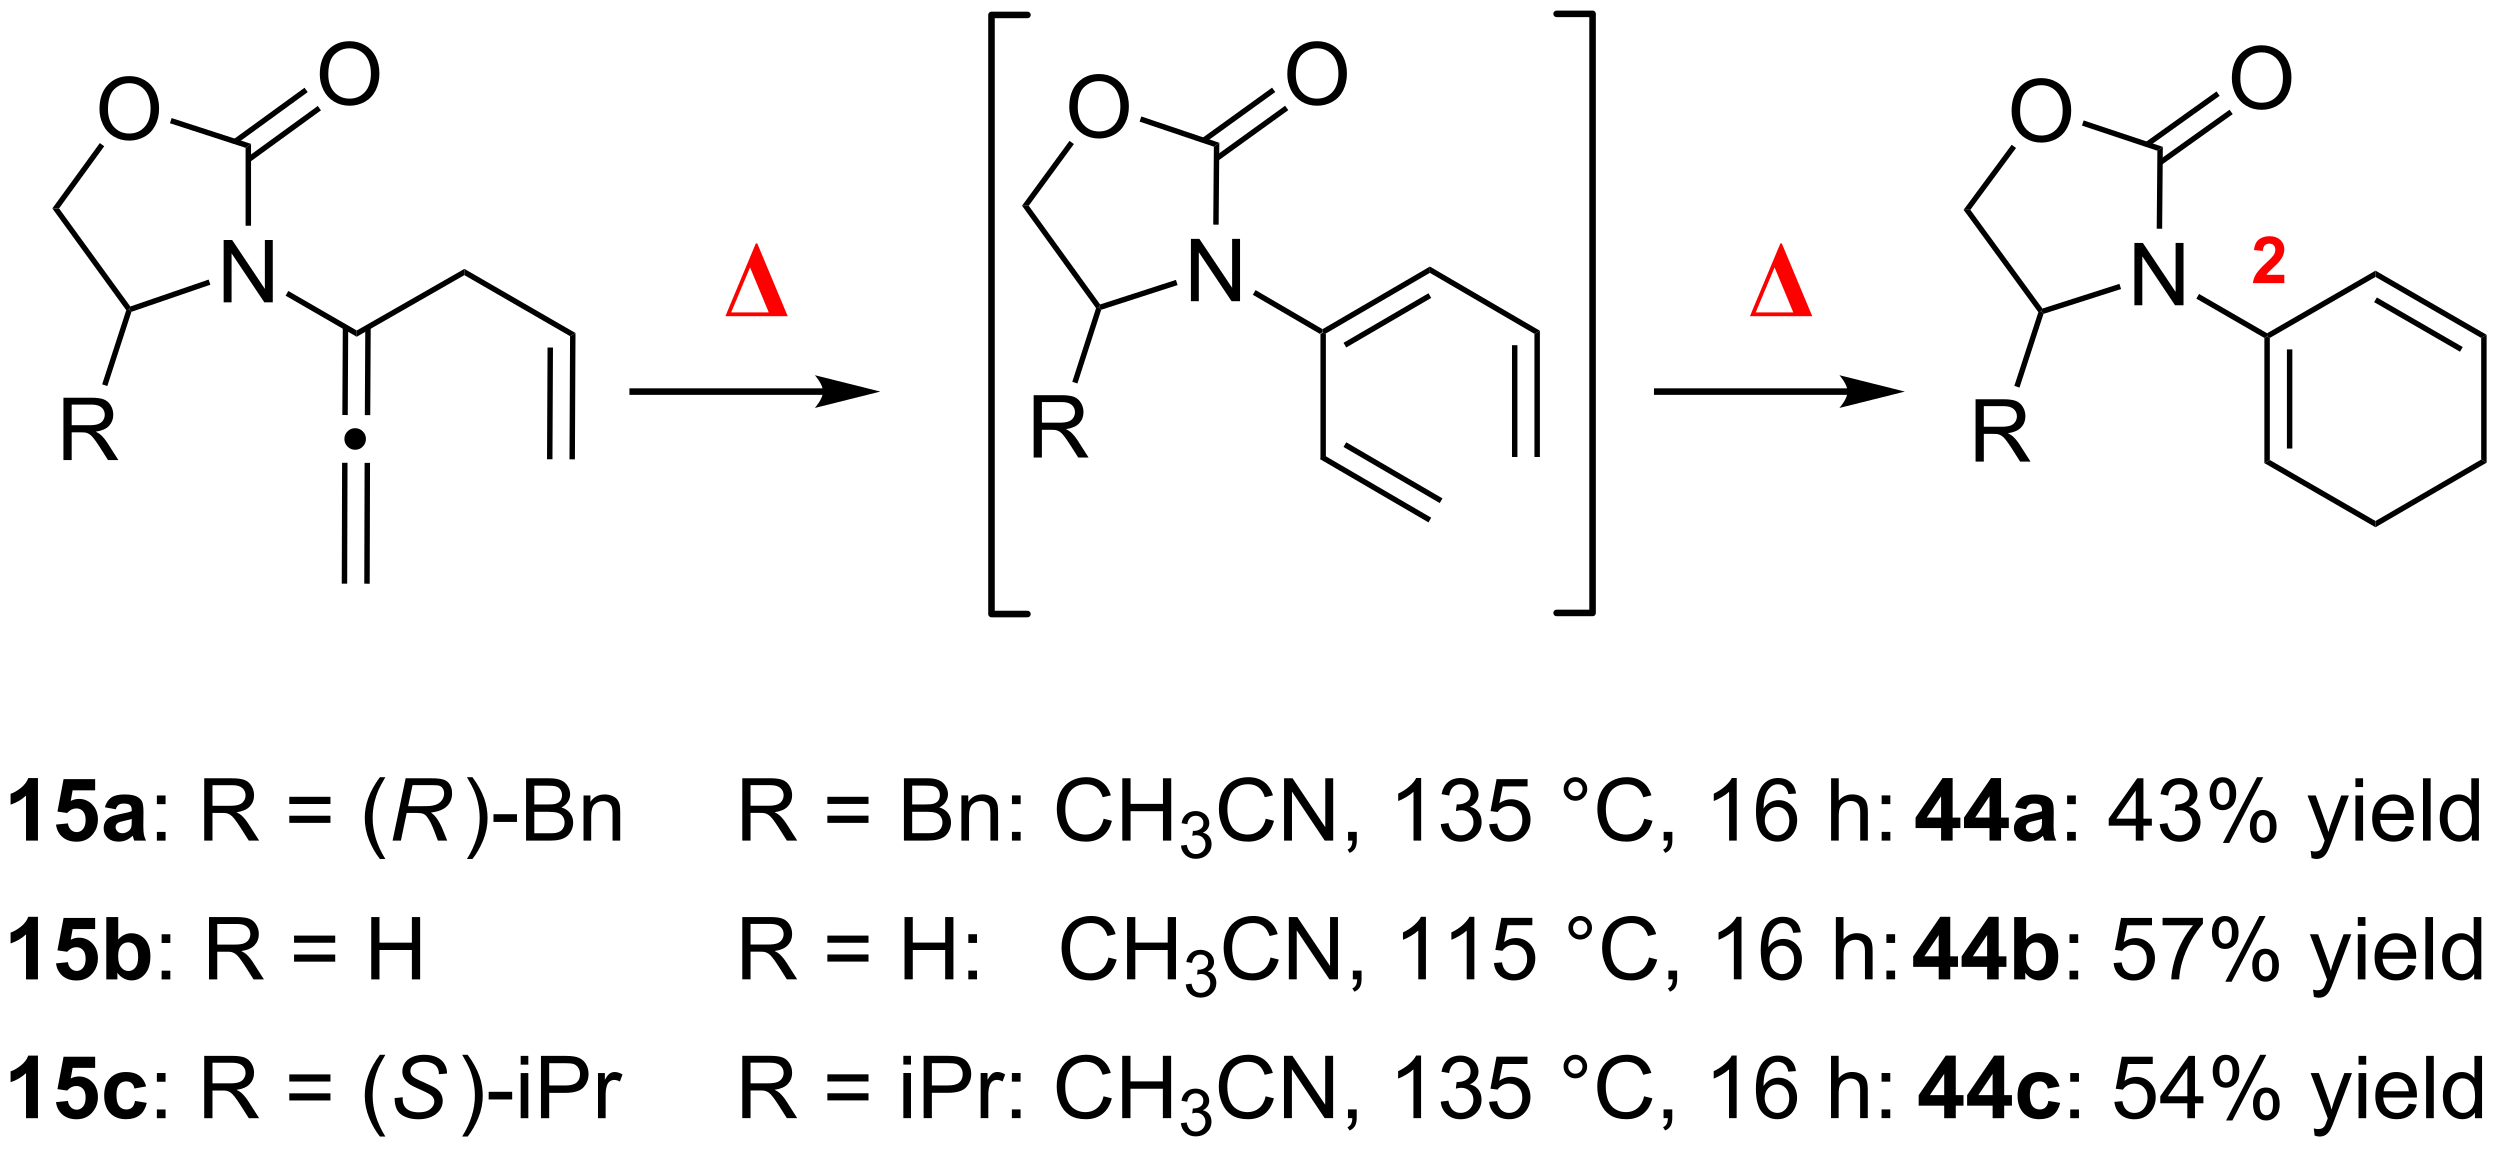 <?xml version="1.0" encoding="UTF-8"?>
<!DOCTYPE svg PUBLIC '-//W3C//DTD SVG 1.0//EN'
          'http://www.w3.org/TR/2001/REC-SVG-20010904/DTD/svg10.dtd'>
<svg stroke-dasharray="none" shape-rendering="auto" xmlns="http://www.w3.org/2000/svg" font-family="'Dialog'" text-rendering="auto" width="630" fill-opacity="1" color-interpolation="auto" color-rendering="auto" preserveAspectRatio="xMidYMid meet" font-size="12px" viewBox="0 0 630 290" fill="black" xmlns:xlink="http://www.w3.org/1999/xlink" stroke="black" image-rendering="auto" stroke-miterlimit="10" stroke-linecap="square" stroke-linejoin="miter" font-style="normal" stroke-width="1" height="290" stroke-dashoffset="0" font-weight="normal" stroke-opacity="1"
><!--Generated by the Batik Graphics2D SVG Generator--><defs id="genericDefs"
  /><g
  ><defs id="defs1"
    ><clipPath clipPathUnits="userSpaceOnUse" id="clipPath1"
      ><path d="M1.297 0.646 L237.277 0.646 L237.277 109.046 L1.297 109.046 L1.297 0.646 Z"
      /></clipPath
      ><clipPath clipPathUnits="userSpaceOnUse" id="clipPath2"
      ><path d="M1.036 -0.972 L1.036 104.414 L230.455 104.414 L230.455 -0.972 Z"
      /></clipPath
    ></defs
    ><g transform="scale(2.667,2.667) translate(-1.297,-0.646) matrix(1.029,0,0,1.029,0.231,1.646)"
    ><path d="M122.286 29.699 L122.536 29.555 L122.786 29.699 L122.786 40.912 L122.286 41.199 Z" stroke="none" clip-path="url(#clipPath2)"
    /></g
    ><g transform="matrix(2.743,0,0,2.743,-2.841,2.667)"
    ><path d="M122.286 41.199 L122.786 40.912 L132.521 46.589 L132.269 47.021 ZM124.464 40.091 L133.304 45.246 L133.556 44.815 L124.716 39.659 Z" stroke="none" clip-path="url(#clipPath2)"
    /></g
    ><g transform="matrix(2.743,0,0,2.743,-2.841,2.667)"
    ><path d="M142.505 29.412 L142.005 29.699 L132.395 24.095 L132.395 23.516 Z" stroke="none" clip-path="url(#clipPath2)"
    /></g
    ><g transform="matrix(2.743,0,0,2.743,-2.841,2.667)"
    ><path d="M132.395 23.516 L132.395 24.095 L122.786 29.699 L122.536 29.555 L122.536 29.266 ZM132.269 25.968 L124.464 30.52 L124.716 30.951 L132.521 26.399 Z" stroke="none" clip-path="url(#clipPath2)"
    /></g
    ><g transform="matrix(2.743,0,0,2.743,-2.841,2.667)"
    ><path d="M110.445 26.7 L110.445 20.974 L111.223 20.974 L114.231 25.468 L114.231 20.974 L114.958 20.974 L114.958 26.7 L114.179 26.7 L111.171 22.2 L111.171 26.7 L110.445 26.7 Z" stroke="none" clip-path="url(#clipPath2)"
    /></g
    ><g transform="matrix(2.743,0,0,2.743,-2.841,2.667)"
    ><path d="M122.536 29.266 L122.536 29.555 L122.286 29.699 L116.134 26.111 L116.386 25.68 Z" stroke="none" clip-path="url(#clipPath2)"
    /></g
    ><g transform="matrix(2.743,0,0,2.743,-2.841,2.667)"
    ><path d="M99.269 8.867 Q99.269 7.44 100.035 6.636 Q100.801 5.828 102.012 5.828 Q102.803 5.828 103.439 6.208 Q104.077 6.586 104.41 7.263 Q104.746 7.94 104.746 8.8 Q104.746 9.672 104.394 10.359 Q104.043 11.047 103.397 11.401 Q102.754 11.755 102.007 11.755 Q101.199 11.755 100.561 11.365 Q99.926 10.971 99.598 10.297 Q99.269 9.62 99.269 8.867 ZM100.051 8.878 Q100.051 9.914 100.606 10.511 Q101.163 11.104 102.004 11.104 Q102.858 11.104 103.41 10.503 Q103.965 9.901 103.965 8.797 Q103.965 8.096 103.728 7.576 Q103.491 7.055 103.035 6.768 Q102.582 6.479 102.014 6.479 Q101.21 6.479 100.629 7.034 Q100.051 7.586 100.051 8.878 Z" stroke="none" clip-path="url(#clipPath2)"
    /></g
    ><g transform="matrix(2.743,0,0,2.743,-2.841,2.667)"
    ><path d="M112.994 19.668 L112.495 19.664 L112.553 12.505 L113.056 12.147 Z" stroke="none" clip-path="url(#clipPath2)"
    /></g
    ><g transform="matrix(2.743,0,0,2.743,-2.841,2.667)"
    ><path d="M113.056 12.147 L112.553 12.505 L105.731 10.202 L105.89 9.728 Z" stroke="none" clip-path="url(#clipPath2)"
    /></g
    ><g transform="matrix(2.743,0,0,2.743,-2.841,2.667)"
    ><path d="M99.291 11.968 L99.694 12.264 L95.547 17.93 L94.929 17.928 Z" stroke="none" clip-path="url(#clipPath2)"
    /></g
    ><g transform="matrix(2.743,0,0,2.743,-2.841,2.667)"
    ><path d="M94.929 17.928 L95.547 17.93 L102.103 26.994 L102.007 27.288 L101.73 27.332 Z" stroke="none" clip-path="url(#clipPath2)"
    /></g
    ><g transform="matrix(2.743,0,0,2.743,-2.841,2.667)"
    ><path d="M102.205 27.487 L102.007 27.288 L102.103 26.994 L109.068 24.741 L109.222 25.217 Z" stroke="none" clip-path="url(#clipPath2)"
    /></g
    ><g transform="matrix(2.743,0,0,2.743,-2.841,2.667)"
    ><path d="M119.301 5.853 Q119.301 4.426 120.067 3.621 Q120.833 2.813 122.044 2.813 Q122.835 2.813 123.471 3.194 Q124.109 3.571 124.442 4.248 Q124.778 4.926 124.778 5.785 Q124.778 6.657 124.426 7.345 Q124.075 8.032 123.429 8.386 Q122.786 8.741 122.038 8.741 Q121.231 8.741 120.593 8.35 Q119.958 7.957 119.629 7.282 Q119.301 6.605 119.301 5.853 ZM120.083 5.863 Q120.083 6.899 120.637 7.496 Q121.195 8.089 122.036 8.089 Q122.89 8.089 123.442 7.488 Q123.997 6.886 123.997 5.782 Q123.997 5.082 123.76 4.561 Q123.523 4.04 123.067 3.754 Q122.614 3.465 122.046 3.465 Q121.242 3.465 120.661 4.019 Q120.083 4.571 120.083 5.863 Z" stroke="none" clip-path="url(#clipPath2)"
    /></g
    ><g transform="matrix(2.743,0,0,2.743,-2.841,2.667)"
    ><path d="M112.941 13.799 L119.392 9.147 L119.099 8.741 L112.648 13.394 ZM111.758 12.126 L118.193 7.485 L117.901 7.079 L111.465 11.72 Z" stroke="none" clip-path="url(#clipPath2)"
    /></g
    ><g transform="matrix(2.743,0,0,2.743,-2.841,2.667)"
    ><path d="M142.005 29.699 L142.505 29.412 L142.505 41.015 L142.005 41.015 ZM139.942 30.74 L139.942 41.015 L140.442 41.015 L140.442 30.74 Z" stroke="none" clip-path="url(#clipPath2)"
    /></g
    ><g transform="matrix(2.743,0,0,2.743,-2.841,2.667)"
    ><path d="M95.997 41.059 L95.997 35.333 L98.536 35.333 Q99.302 35.333 99.7 35.486 Q100.098 35.64 100.335 36.031 Q100.575 36.421 100.575 36.895 Q100.575 37.505 100.179 37.924 Q99.786 38.34 98.96 38.453 Q99.262 38.598 99.419 38.739 Q99.749 39.044 100.046 39.499 L101.044 41.059 L100.091 41.059 L99.333 39.867 Q98.999 39.351 98.783 39.078 Q98.57 38.804 98.4 38.695 Q98.231 38.585 98.054 38.544 Q97.927 38.515 97.632 38.515 L96.755 38.515 L96.755 41.059 L95.997 41.059 ZM96.755 37.859 L98.382 37.859 Q98.903 37.859 99.195 37.752 Q99.489 37.645 99.64 37.408 Q99.794 37.171 99.794 36.895 Q99.794 36.489 99.497 36.229 Q99.203 35.965 98.567 35.965 L96.755 35.965 L96.755 37.859 Z" stroke="none" clip-path="url(#clipPath2)"
    /></g
    ><g transform="matrix(2.743,0,0,2.743,-2.841,2.667)"
    ><path d="M101.73 27.332 L102.007 27.288 L102.205 27.487 L100.021 34.257 L99.545 34.104 Z" stroke="none" clip-path="url(#clipPath2)"
    /></g
    ><g transform="matrix(2.743,0,0,2.743,-2.841,2.667)"
    ><path d="M209.064 30.075 L209.314 29.93 L209.564 30.075 L209.564 41.286 L209.064 41.575 ZM211.134 31.125 L211.134 40.235 L211.634 40.235 L211.634 31.125 Z" stroke="none" clip-path="url(#clipPath2)"
    /></g
    ><g transform="matrix(2.743,0,0,2.743,-2.841,2.667)"
    ><path d="M209.064 41.575 L209.564 41.286 L219.273 46.891 L219.274 47.469 Z" stroke="none" clip-path="url(#clipPath2)"
    /></g
    ><g transform="matrix(2.743,0,0,2.743,-2.841,2.667)"
    ><path d="M229.482 29.786 L228.982 30.075 L219.273 24.469 L219.273 23.892 ZM227.287 30.909 L219.398 26.354 L219.148 26.787 L227.037 31.342 Z" stroke="none" clip-path="url(#clipPath2)"
    /></g
    ><g transform="matrix(2.743,0,0,2.743,-2.841,2.667)"
    ><path d="M219.273 23.892 L219.273 24.469 L209.564 30.075 L209.314 29.93 L209.314 29.642 Z" stroke="none" clip-path="url(#clipPath2)"
    /></g
    ><g transform="matrix(2.743,0,0,2.743,-2.841,2.667)"
    ><path d="M197.124 27.075 L197.124 21.349 L197.902 21.349 L200.91 25.843 L200.91 21.349 L201.637 21.349 L201.637 27.075 L200.858 27.075 L197.85 22.575 L197.85 27.075 L197.124 27.075 Z" stroke="none" clip-path="url(#clipPath2)"
    /></g
    ><g transform="matrix(2.743,0,0,2.743,-2.841,2.667)"
    ><path d="M209.314 29.642 L209.314 29.93 L209.064 30.075 L202.814 26.466 L203.064 26.033 Z" stroke="none" clip-path="url(#clipPath2)"
    /></g
    ><g transform="matrix(2.743,0,0,2.743,-2.841,2.667)"
    ><path d="M185.84 9.242 Q185.84 7.815 186.606 7.011 Q187.371 6.203 188.582 6.203 Q189.374 6.203 190.01 6.583 Q190.648 6.961 190.981 7.638 Q191.317 8.315 191.317 9.175 Q191.317 10.047 190.965 10.734 Q190.614 11.422 189.968 11.776 Q189.325 12.13 188.577 12.13 Q187.77 12.13 187.132 11.74 Q186.496 11.346 186.168 10.672 Q185.84 9.995 185.84 9.242 ZM186.621 9.253 Q186.621 10.289 187.176 10.886 Q187.733 11.479 188.575 11.479 Q189.429 11.479 189.981 10.878 Q190.536 10.276 190.536 9.172 Q190.536 8.471 190.299 7.951 Q190.062 7.43 189.606 7.143 Q189.153 6.854 188.585 6.854 Q187.78 6.854 187.2 7.409 Q186.621 7.961 186.621 9.253 Z" stroke="none" clip-path="url(#clipPath2)"
    /></g
    ><g transform="matrix(2.743,0,0,2.743,-2.841,2.667)"
    ><path d="M199.674 20.043 L199.174 20.039 L199.233 12.88 L199.736 12.521 Z" stroke="none" clip-path="url(#clipPath2)"
    /></g
    ><g transform="matrix(2.743,0,0,2.743,-2.841,2.667)"
    ><path d="M199.736 12.521 L199.233 12.88 L192.305 10.565 L192.463 10.091 Z" stroke="none" clip-path="url(#clipPath2)"
    /></g
    ><g transform="matrix(2.743,0,0,2.743,-2.841,2.667)"
    ><path d="M185.848 12.327 L186.25 12.624 L182.051 18.305 L181.431 18.303 Z" stroke="none" clip-path="url(#clipPath2)"
    /></g
    ><g transform="matrix(2.743,0,0,2.743,-2.841,2.667)"
    ><path d="M181.431 18.303 L182.051 18.305 L188.673 27.37 L188.577 27.663 L188.3 27.707 Z" stroke="none" clip-path="url(#clipPath2)"
    /></g
    ><g transform="matrix(2.743,0,0,2.743,-2.841,2.667)"
    ><path d="M188.775 27.862 L188.577 27.663 L188.673 27.37 L195.747 25.104 L195.9 25.58 Z" stroke="none" clip-path="url(#clipPath2)"
    /></g
    ><g transform="matrix(2.743,0,0,2.743,-2.841,2.667)"
    ><path d="M206.075 6.228 Q206.075 4.801 206.84 3.996 Q207.606 3.188 208.817 3.188 Q209.608 3.188 210.244 3.569 Q210.882 3.946 211.215 4.623 Q211.551 5.301 211.551 6.16 Q211.551 7.032 211.2 7.72 Q210.848 8.407 210.202 8.761 Q209.559 9.116 208.811 9.116 Q208.004 9.116 207.366 8.725 Q206.731 8.332 206.403 7.657 Q206.075 6.98 206.075 6.228 ZM206.856 6.238 Q206.856 7.274 207.41 7.871 Q207.968 8.464 208.809 8.464 Q209.663 8.464 210.215 7.863 Q210.77 7.261 210.77 6.157 Q210.77 5.457 210.533 4.936 Q210.296 4.415 209.84 4.129 Q209.387 3.84 208.819 3.84 Q208.015 3.84 207.434 4.394 Q206.856 4.946 206.856 6.238 Z" stroke="none" clip-path="url(#clipPath2)"
    /></g
    ><g transform="matrix(2.743,0,0,2.743,-2.841,2.667)"
    ><path d="M199.619 14.179 L206.155 9.513 L205.864 9.106 L199.329 13.772 ZM198.421 12.5 L204.956 7.834 L204.666 7.427 L198.13 12.093 Z" stroke="none" clip-path="url(#clipPath2)"
    /></g
    ><g transform="matrix(2.743,0,0,2.743,-2.841,2.667)"
    ><path d="M228.982 30.075 L229.482 29.786 L229.482 41.534 L228.982 41.246 Z" stroke="none" clip-path="url(#clipPath2)"
    /></g
    ><g transform="matrix(2.743,0,0,2.743,-2.841,2.667)"
    ><path d="M182.532 41.434 L182.532 35.708 L185.071 35.708 Q185.837 35.708 186.235 35.861 Q186.634 36.015 186.871 36.406 Q187.11 36.796 187.11 37.27 Q187.11 37.88 186.714 38.299 Q186.321 38.715 185.496 38.828 Q185.798 38.973 185.954 39.114 Q186.285 39.419 186.582 39.874 L187.579 41.434 L186.626 41.434 L185.868 40.242 Q185.535 39.726 185.319 39.453 Q185.105 39.179 184.936 39.07 Q184.767 38.96 184.589 38.919 Q184.462 38.89 184.167 38.89 L183.29 38.89 L183.29 41.434 L182.532 41.434 ZM183.29 38.234 L184.917 38.234 Q185.438 38.234 185.73 38.127 Q186.024 38.02 186.175 37.783 Q186.329 37.546 186.329 37.27 Q186.329 36.864 186.032 36.604 Q185.738 36.34 185.102 36.34 L183.29 36.34 L183.29 38.234 Z" stroke="none" clip-path="url(#clipPath2)"
    /></g
    ><g transform="matrix(2.743,0,0,2.743,-2.841,2.667)"
    ><path d="M188.3 27.707 L188.577 27.663 L188.775 27.862 L186.569 34.635 L186.093 34.48 Z" stroke="none" clip-path="url(#clipPath2)"
    /></g
    ><g transform="matrix(2.743,0,0,2.743,-2.841,2.667)"
    ><path d="M219.274 47.469 L219.273 46.891 L228.982 41.246 L229.482 41.534 Z" stroke="none" clip-path="url(#clipPath2)"
    /></g
    ><g transform="matrix(2.743,0,0,2.743,-2.841,2.667)"
    ><path d="M4.523 76.257 L3.427 76.257 L3.427 72.119 Q2.825 72.681 2.008 72.952 L2.008 71.955 Q2.438 71.814 2.94 71.423 Q3.445 71.03 3.633 70.507 L4.523 70.507 L4.523 76.257 ZM6.181 74.783 L7.275 74.671 Q7.322 75.041 7.551 75.259 Q7.783 75.475 8.082 75.475 Q8.426 75.475 8.663 75.197 Q8.902 74.916 8.902 74.353 Q8.902 73.827 8.665 73.564 Q8.431 73.298 8.051 73.298 Q7.579 73.298 7.204 73.718 L6.314 73.587 L6.876 70.608 L9.777 70.608 L9.777 71.634 L7.707 71.634 L7.535 72.608 Q7.902 72.423 8.285 72.423 Q9.017 72.423 9.525 72.955 Q10.033 73.486 10.033 74.335 Q10.033 75.041 9.621 75.595 Q9.064 76.356 8.072 76.356 Q7.277 76.356 6.777 75.929 Q6.277 75.501 6.181 74.783 ZM11.669 73.374 L10.672 73.194 Q10.841 72.593 11.25 72.304 Q11.662 72.014 12.469 72.014 Q13.203 72.014 13.562 72.189 Q13.922 72.361 14.068 72.629 Q14.216 72.897 14.216 73.611 L14.203 74.892 Q14.203 75.439 14.255 75.699 Q14.31 75.96 14.453 76.257 L13.367 76.257 Q13.325 76.147 13.263 75.931 Q13.234 75.835 13.224 75.804 Q12.943 76.077 12.622 76.215 Q12.302 76.35 11.938 76.35 Q11.297 76.35 10.927 76.004 Q10.56 75.655 10.56 75.124 Q10.56 74.772 10.727 74.496 Q10.896 74.22 11.198 74.074 Q11.5 73.929 12.07 73.819 Q12.841 73.673 13.138 73.548 L13.138 73.439 Q13.138 73.124 12.982 72.989 Q12.825 72.853 12.391 72.853 Q12.099 72.853 11.935 72.97 Q11.771 73.085 11.669 73.374 ZM13.138 74.264 Q12.927 74.335 12.469 74.434 Q12.013 74.53 11.872 74.624 Q11.656 74.775 11.656 75.009 Q11.656 75.241 11.828 75.41 Q12 75.577 12.266 75.577 Q12.562 75.577 12.833 75.382 Q13.031 75.233 13.094 75.017 Q13.138 74.876 13.138 74.483 L13.138 74.264 Z" stroke="none" clip-path="url(#clipPath2)"
    /></g
    ><g transform="matrix(2.743,0,0,2.743,-2.841,2.667)"
    ><path d="M15.447 72.908 L15.447 72.108 L16.246 72.108 L16.246 72.908 L15.447 72.908 ZM15.447 76.257 L15.447 75.455 L16.246 75.455 L16.246 76.257 L15.447 76.257 Z" stroke="none" clip-path="url(#clipPath2)"
    /></g
    ><g transform="matrix(2.743,0,0,2.743,-2.841,2.667)"
    ><path d="M19.798 76.257 L19.798 70.53 L22.337 70.53 Q23.103 70.53 23.501 70.684 Q23.9 70.837 24.137 71.228 Q24.376 71.619 24.376 72.093 Q24.376 72.702 23.98 73.121 Q23.587 73.538 22.762 73.65 Q23.064 73.796 23.22 73.936 Q23.551 74.241 23.848 74.697 L24.845 76.257 L23.892 76.257 L23.134 75.064 Q22.801 74.548 22.585 74.275 Q22.371 74.001 22.202 73.892 Q22.033 73.783 21.855 73.741 Q21.728 73.712 21.434 73.712 L20.556 73.712 L20.556 76.257 L19.798 76.257 ZM20.556 73.056 L22.184 73.056 Q22.704 73.056 22.996 72.949 Q23.29 72.843 23.441 72.606 Q23.595 72.369 23.595 72.093 Q23.595 71.686 23.298 71.426 Q23.004 71.163 22.369 71.163 L20.556 71.163 L20.556 73.056 ZM31.395 72.889 L27.613 72.889 L27.613 72.233 L31.395 72.233 L31.395 72.889 ZM31.395 74.626 L27.613 74.626 L27.613 73.97 L31.395 73.97 L31.395 74.626 ZM35.935 77.942 Q35.352 77.207 34.948 76.223 Q34.547 75.236 34.547 74.181 Q34.547 73.251 34.849 72.4 Q35.201 71.413 35.935 70.431 L36.438 70.431 Q35.966 71.244 35.812 71.593 Q35.576 72.132 35.438 72.718 Q35.271 73.447 35.271 74.186 Q35.271 76.064 36.438 77.942 L35.935 77.942 Z" stroke="none" clip-path="url(#clipPath2)"
    /></g
    ><g transform="matrix(2.743,0,0,2.743,-2.841,2.667)"
    ><path d="M37.102 76.257 L38.302 70.53 L40.703 70.53 Q41.414 70.53 41.781 70.65 Q42.148 70.767 42.357 71.095 Q42.568 71.423 42.568 71.923 Q42.568 72.624 42.109 73.085 Q41.654 73.546 40.633 73.681 Q40.945 73.913 41.107 74.134 Q41.466 74.639 41.685 75.179 L42.122 76.257 L41.266 76.257 L40.857 75.189 Q40.633 74.611 40.349 74.189 Q40.154 73.897 39.951 73.806 Q39.747 73.712 39.289 73.712 L38.398 73.712 L37.867 76.257 L37.102 76.257 ZM38.529 73.093 L39.586 73.093 Q40.32 73.093 40.544 73.072 Q40.977 73.03 41.253 72.879 Q41.531 72.725 41.682 72.468 Q41.836 72.21 41.836 71.913 Q41.836 71.663 41.721 71.478 Q41.609 71.291 41.425 71.225 Q41.242 71.158 40.802 71.158 L38.935 71.158 L38.529 73.093 Z" stroke="none" clip-path="url(#clipPath2)"
    /></g
    ><g transform="matrix(2.743,0,0,2.743,-2.841,2.667)"
    ><path d="M44.441 77.942 L43.936 77.942 Q45.105 76.064 45.105 74.186 Q45.105 73.452 44.936 72.728 Q44.803 72.142 44.566 71.603 Q44.413 71.251 43.936 70.431 L44.441 70.431 Q45.176 71.413 45.527 72.4 Q45.827 73.251 45.827 74.181 Q45.827 75.236 45.423 76.223 Q45.02 77.207 44.441 77.942 ZM46.371 74.538 L46.371 73.83 L48.53 73.83 L48.53 74.538 L46.371 74.538 ZM49.366 76.257 L49.366 70.53 L51.514 70.53 Q52.171 70.53 52.566 70.705 Q52.965 70.876 53.189 71.239 Q53.413 71.6 53.413 71.994 Q53.413 72.361 53.212 72.686 Q53.014 73.009 52.613 73.21 Q53.132 73.361 53.41 73.728 Q53.691 74.095 53.691 74.595 Q53.691 74.999 53.52 75.345 Q53.35 75.689 53.1 75.876 Q52.85 76.064 52.473 76.16 Q52.098 76.257 51.551 76.257 L49.366 76.257 ZM50.124 72.936 L51.363 72.936 Q51.866 72.936 52.085 72.869 Q52.374 72.783 52.52 72.585 Q52.668 72.384 52.668 72.085 Q52.668 71.798 52.53 71.582 Q52.395 71.366 52.139 71.285 Q51.887 71.205 51.27 71.205 L50.124 71.205 L50.124 72.936 ZM50.124 75.58 L51.551 75.58 Q51.918 75.58 52.066 75.554 Q52.327 75.507 52.501 75.397 Q52.678 75.288 52.79 75.08 Q52.905 74.869 52.905 74.595 Q52.905 74.275 52.741 74.041 Q52.577 73.804 52.285 73.707 Q51.996 73.611 51.449 73.611 L50.124 73.611 L50.124 75.58 ZM54.645 76.257 L54.645 72.108 L55.277 72.108 L55.277 72.697 Q55.733 72.014 56.598 72.014 Q56.973 72.014 57.285 72.15 Q57.6 72.283 57.757 72.501 Q57.913 72.72 57.975 73.022 Q58.014 73.218 58.014 73.705 L58.014 76.257 L57.311 76.257 L57.311 73.733 Q57.311 73.304 57.228 73.09 Q57.147 72.876 56.939 72.751 Q56.73 72.624 56.449 72.624 Q55.999 72.624 55.673 72.91 Q55.348 73.194 55.348 73.991 L55.348 76.257 L54.645 76.257 Z" stroke="none" clip-path="url(#clipPath2)"
    /></g
    ><g transform="matrix(2.743,0,0,2.743,-2.841,2.667)"
    ><path d="M4.523 89.007 L3.427 89.007 L3.427 84.869 Q2.825 85.431 2.008 85.702 L2.008 84.705 Q2.438 84.564 2.94 84.173 Q3.445 83.78 3.633 83.257 L4.523 83.257 L4.523 89.007 ZM6.181 87.533 L7.275 87.421 Q7.322 87.791 7.551 88.009 Q7.783 88.225 8.082 88.225 Q8.426 88.225 8.663 87.947 Q8.902 87.666 8.902 87.103 Q8.902 86.577 8.665 86.314 Q8.431 86.048 8.051 86.048 Q7.579 86.048 7.204 86.468 L6.314 86.337 L6.876 83.358 L9.777 83.358 L9.777 84.384 L7.707 84.384 L7.535 85.358 Q7.902 85.173 8.285 85.173 Q9.017 85.173 9.525 85.705 Q10.033 86.236 10.033 87.085 Q10.033 87.791 9.621 88.345 Q9.064 89.106 8.072 89.106 Q7.277 89.106 6.777 88.679 Q6.277 88.251 6.181 87.533 ZM10.802 89.007 L10.802 83.28 L11.898 83.28 L11.898 85.343 Q12.406 84.764 13.102 84.764 Q13.859 84.764 14.354 85.314 Q14.852 85.861 14.852 86.889 Q14.852 87.952 14.346 88.528 Q13.841 89.1 13.117 89.1 Q12.763 89.1 12.417 88.923 Q12.07 88.744 11.82 88.397 L11.82 89.007 L10.802 89.007 ZM11.891 86.843 Q11.891 87.486 12.094 87.796 Q12.38 88.233 12.852 88.233 Q13.216 88.233 13.471 87.923 Q13.727 87.611 13.727 86.944 Q13.727 86.233 13.469 85.918 Q13.211 85.603 12.81 85.603 Q12.414 85.603 12.151 85.91 Q11.891 86.218 11.891 86.843 Z" stroke="none" clip-path="url(#clipPath2)"
    /></g
    ><g transform="matrix(2.743,0,0,2.743,-2.841,2.667)"
    ><path d="M15.884 85.658 L15.884 84.858 L16.684 84.858 L16.684 85.658 L15.884 85.658 ZM15.884 89.007 L15.884 88.205 L16.684 88.205 L16.684 89.007 L15.884 89.007 Z" stroke="none" clip-path="url(#clipPath2)"
    /></g
    ><g transform="matrix(2.743,0,0,2.743,-2.841,2.667)"
    ><path d="M20.236 89.007 L20.236 83.28 L22.775 83.28 Q23.54 83.28 23.939 83.434 Q24.337 83.587 24.574 83.978 Q24.814 84.369 24.814 84.843 Q24.814 85.452 24.418 85.871 Q24.025 86.288 23.199 86.4 Q23.501 86.546 23.658 86.686 Q23.988 86.991 24.285 87.447 L25.283 89.007 L24.329 89.007 L23.572 87.814 Q23.238 87.298 23.022 87.025 Q22.809 86.751 22.639 86.642 Q22.47 86.533 22.293 86.491 Q22.165 86.462 21.871 86.462 L20.994 86.462 L20.994 89.007 L20.236 89.007 ZM20.994 85.806 L22.621 85.806 Q23.142 85.806 23.434 85.699 Q23.728 85.593 23.879 85.356 Q24.033 85.119 24.033 84.843 Q24.033 84.436 23.736 84.176 Q23.441 83.913 22.806 83.913 L20.994 83.913 L20.994 85.806 ZM31.832 85.639 L28.051 85.639 L28.051 84.983 L31.832 84.983 L31.832 85.639 ZM31.832 87.376 L28.051 87.376 L28.051 86.72 L31.832 86.72 L31.832 87.376 ZM35.141 89.007 L35.141 83.28 L35.898 83.28 L35.898 85.632 L38.875 85.632 L38.875 83.28 L39.633 83.28 L39.633 89.007 L38.875 89.007 L38.875 86.306 L35.898 86.306 L35.898 89.007 L35.141 89.007 Z" stroke="none" clip-path="url(#clipPath2)"
    /></g
    ><g transform="matrix(2.743,0,0,2.743,-2.841,2.667)"
    ><path d="M4.523 101.757 L3.427 101.757 L3.427 97.619 Q2.825 98.181 2.008 98.452 L2.008 97.455 Q2.438 97.314 2.94 96.923 Q3.445 96.53 3.633 96.007 L4.523 96.007 L4.523 101.757 ZM6.181 100.283 L7.275 100.171 Q7.322 100.541 7.551 100.759 Q7.783 100.975 8.082 100.975 Q8.426 100.975 8.663 100.697 Q8.902 100.416 8.902 99.853 Q8.902 99.327 8.665 99.064 Q8.431 98.798 8.051 98.798 Q7.579 98.798 7.204 99.218 L6.314 99.087 L6.876 96.108 L9.777 96.108 L9.777 97.134 L7.707 97.134 L7.535 98.108 Q7.902 97.923 8.285 97.923 Q9.017 97.923 9.525 98.455 Q10.033 98.986 10.033 99.835 Q10.033 100.541 9.621 101.095 Q9.064 101.856 8.072 101.856 Q7.277 101.856 6.777 101.429 Q6.277 101.001 6.181 100.283 ZM14.466 98.835 L13.383 99.03 Q13.328 98.705 13.135 98.541 Q12.943 98.376 12.633 98.376 Q12.224 98.376 11.979 98.66 Q11.734 98.944 11.734 99.608 Q11.734 100.345 11.982 100.65 Q12.232 100.955 12.648 100.955 Q12.961 100.955 13.159 100.778 Q13.359 100.6 13.443 100.166 L14.521 100.35 Q14.352 101.093 13.875 101.473 Q13.398 101.85 12.599 101.85 Q11.688 101.85 11.146 101.278 Q10.607 100.702 10.607 99.686 Q10.607 98.658 11.148 98.087 Q11.693 97.514 12.617 97.514 Q13.375 97.514 13.823 97.84 Q14.271 98.166 14.466 98.835 Z" stroke="none" clip-path="url(#clipPath2)"
    /></g
    ><g transform="matrix(2.743,0,0,2.743,-2.841,2.667)"
    ><path d="M15.447 98.408 L15.447 97.608 L16.246 97.608 L16.246 98.408 L15.447 98.408 ZM15.447 101.757 L15.447 100.955 L16.246 100.955 L16.246 101.757 L15.447 101.757 Z" stroke="none" clip-path="url(#clipPath2)"
    /></g
    ><g transform="matrix(2.743,0,0,2.743,-2.841,2.667)"
    ><path d="M19.798 101.757 L19.798 96.03 L22.337 96.03 Q23.103 96.03 23.501 96.184 Q23.9 96.337 24.137 96.728 Q24.376 97.119 24.376 97.593 Q24.376 98.202 23.98 98.621 Q23.587 99.038 22.762 99.15 Q23.064 99.296 23.22 99.436 Q23.551 99.741 23.848 100.197 L24.845 101.757 L23.892 101.757 L23.134 100.564 Q22.801 100.048 22.585 99.775 Q22.371 99.501 22.202 99.392 Q22.033 99.283 21.855 99.241 Q21.728 99.212 21.434 99.212 L20.556 99.212 L20.556 101.757 L19.798 101.757 ZM20.556 98.556 L22.184 98.556 Q22.704 98.556 22.996 98.449 Q23.29 98.343 23.441 98.106 Q23.595 97.869 23.595 97.593 Q23.595 97.186 23.298 96.926 Q23.004 96.663 22.369 96.663 L20.556 96.663 L20.556 98.556 ZM31.395 98.389 L27.613 98.389 L27.613 97.733 L31.395 97.733 L31.395 98.389 ZM31.395 100.126 L27.613 100.126 L27.613 99.47 L31.395 99.47 L31.395 100.126 ZM35.935 103.442 Q35.352 102.707 34.948 101.723 Q34.547 100.736 34.547 99.681 Q34.547 98.751 34.849 97.9 Q35.201 96.913 35.935 95.931 L36.438 95.931 Q35.966 96.744 35.812 97.093 Q35.576 97.632 35.438 98.218 Q35.271 98.947 35.271 99.686 Q35.271 101.564 36.438 103.442 L35.935 103.442 Z" stroke="none" clip-path="url(#clipPath2)"
    /></g
    ><g transform="matrix(2.743,0,0,2.743,-2.841,2.667)"
    ><path d="M37.289 99.905 L38.039 99.835 L38.031 100.033 Q38.031 100.366 38.182 100.642 Q38.336 100.916 38.688 101.067 Q39.039 101.218 39.523 101.218 Q40.211 101.218 40.573 100.918 Q40.935 100.616 40.935 100.228 Q40.935 99.96 40.742 99.736 Q40.547 99.517 39.677 99.142 Q39 98.85 38.755 98.694 Q38.367 98.439 38.182 98.142 Q38 97.843 38 97.46 Q38 97.017 38.242 96.663 Q38.484 96.306 38.951 96.119 Q39.419 95.931 40.005 95.931 Q40.703 95.931 41.182 96.166 Q41.664 96.4 41.88 96.791 Q42.099 97.181 42.099 97.538 Q42.099 97.572 42.094 97.655 L41.357 97.712 Q41.357 97.47 41.312 97.335 Q41.234 97.095 41.07 96.931 Q40.906 96.767 40.62 96.668 Q40.333 96.569 39.977 96.569 Q39.352 96.569 39.005 96.85 Q38.74 97.064 38.74 97.421 Q38.74 97.632 38.849 97.798 Q38.958 97.962 39.242 98.124 Q39.445 98.236 40.208 98.572 Q40.826 98.845 41.06 99.001 Q41.372 99.21 41.539 99.504 Q41.708 99.798 41.708 100.173 Q41.708 100.639 41.425 101.033 Q41.141 101.423 40.641 101.639 Q40.141 101.856 39.497 101.856 Q38.523 101.856 37.909 101.431 Q37.294 101.007 37.289 99.905 Z" stroke="none" clip-path="url(#clipPath2)"
    /></g
    ><g transform="matrix(2.743,0,0,2.743,-2.841,2.667)"
    ><path d="M44 103.442 L43.495 103.442 Q44.664 101.564 44.664 99.686 Q44.664 98.952 44.495 98.228 Q44.362 97.642 44.125 97.103 Q43.971 96.751 43.495 95.931 L44 95.931 Q44.734 96.913 45.086 97.9 Q45.385 98.751 45.385 99.681 Q45.385 100.736 44.982 101.723 Q44.578 102.707 44 103.442 ZM45.93 100.038 L45.93 99.33 L48.089 99.33 L48.089 100.038 L45.93 100.038 ZM48.87 96.837 L48.87 96.03 L49.573 96.03 L49.573 96.837 L48.87 96.837 ZM48.87 101.757 L48.87 97.608 L49.573 97.608 L49.573 101.757 L48.87 101.757 ZM50.733 101.757 L50.733 96.03 L52.895 96.03 Q53.465 96.03 53.764 96.085 Q54.186 96.155 54.47 96.353 Q54.757 96.548 54.931 96.905 Q55.105 97.259 55.105 97.686 Q55.105 98.416 54.639 98.923 Q54.176 99.429 52.96 99.429 L51.491 99.429 L51.491 101.757 L50.733 101.757 ZM51.491 98.751 L52.973 98.751 Q53.707 98.751 54.014 98.478 Q54.324 98.205 54.324 97.71 Q54.324 97.35 54.142 97.095 Q53.96 96.837 53.663 96.757 Q53.473 96.705 52.957 96.705 L51.491 96.705 L51.491 98.751 ZM55.973 101.757 L55.973 97.608 L56.605 97.608 L56.605 98.236 Q56.848 97.796 57.051 97.655 Q57.257 97.514 57.504 97.514 Q57.858 97.514 58.225 97.741 L57.983 98.392 Q57.725 98.241 57.467 98.241 Q57.238 98.241 57.053 98.379 Q56.871 98.517 56.793 98.764 Q56.676 99.139 56.676 99.585 L56.676 101.757 L55.973 101.757 Z" stroke="none" clip-path="url(#clipPath2)"
    /></g
    ><g transform="matrix(2.743,0,0,2.743,-2.841,2.667)"
    ><path d="M32.675 39.355 Q32.675 38.944 32.964 38.655 Q33.256 38.366 33.662 38.366 Q34.074 38.366 34.363 38.655 Q34.654 38.944 34.654 39.355 Q34.654 39.764 34.363 40.056 Q34.074 40.348 33.662 40.348 Q33.256 40.348 32.964 40.056 Q32.675 39.764 32.675 39.355 Z" stroke="none" clip-path="url(#clipPath2)"
    /></g
    ><g transform="matrix(2.743,0,0,2.743,-2.841,2.667)"
    ><path d="M32.527 29.081 L32.485 37.155 L32.985 37.158 L33.027 29.084 ZM34.594 29.083 L34.552 37.166 L35.052 37.169 L35.094 29.086 Z" stroke="none" clip-path="url(#clipPath2)"
    /></g
    ><g transform="matrix(2.743,0,0,2.743,-2.841,2.667)"
    ><path d="M32.463 41.545 L32.432 52.646 L32.932 52.648 L32.963 41.547 ZM34.531 41.551 L34.501 52.652 L35.001 52.653 L35.031 41.552 Z" stroke="none" clip-path="url(#clipPath2)"
    /></g
    ><g transform="matrix(2.743,0,0,2.743,-2.841,2.667)"
    ><path d="M53.406 29.912 L53.907 29.624 L53.854 41.229 L53.354 41.227 ZM51.338 30.955 L51.291 41.218 L51.791 41.22 L51.838 30.957 Z" stroke="none" clip-path="url(#clipPath2)"
    /></g
    ><g stroke-width="0.602" transform="matrix(2.743,0,0,2.743,-2.841,2.667)" stroke-linejoin="round" stroke-linecap="round"
    ><path fill="none" d="M144.043 55.34 L147.345 55.34 L147.345 0.301 L144.043 0.301" clip-path="url(#clipPath2)"
    /></g
    ><g stroke-width="0.602" transform="matrix(2.743,0,0,2.743,-2.841,2.667)" stroke-linejoin="round" stroke-linecap="round"
    ><path fill="none" d="M95.427 0.4 L92.124 0.4 L92.124 55.439 L95.427 55.439" clip-path="url(#clipPath2)"
    /></g
    ><g transform="matrix(2.743,0,0,2.743,-2.841,2.667)"
    ><path d="M76.65 34.702 L59.161 34.702 L58.861 34.702 L58.861 35.303 L59.161 35.303 L76.65 35.303 L76.951 35.303 L76.951 34.702 L76.65 34.702 ZM81.913 35.002 L75.898 33.498 C75.898 33.498 76.65 34.344 76.65 35.002 C76.65 35.66 75.898 36.506 75.898 36.506 Z" stroke="none" clip-path="url(#clipPath2)"
    /></g
    ><g transform="matrix(2.743,0,0,2.743,-2.841,2.667)"
    ><path d="M179.363 76.257 L179.363 75.103 L177.019 75.103 L177.019 74.142 L179.503 70.507 L180.425 70.507 L180.425 74.139 L181.136 74.139 L181.136 75.103 L180.425 75.103 L180.425 76.257 L179.363 76.257 ZM179.363 74.139 L179.363 72.181 L178.048 74.139 L179.363 74.139 ZM183.812 76.257 L183.812 75.103 L181.468 75.103 L181.468 74.142 L183.952 70.507 L184.874 70.507 L184.874 74.139 L185.585 74.139 L185.585 75.103 L184.874 75.103 L184.874 76.257 L183.812 76.257 ZM183.812 74.139 L183.812 72.181 L182.497 74.139 L183.812 74.139 ZM187.165 73.374 L186.167 73.194 Q186.337 72.593 186.745 72.304 Q187.157 72.014 187.964 72.014 Q188.698 72.014 189.058 72.189 Q189.417 72.361 189.563 72.629 Q189.712 72.897 189.712 73.611 L189.698 74.892 Q189.698 75.439 189.751 75.699 Q189.805 75.96 189.948 76.257 L188.863 76.257 Q188.821 76.147 188.758 75.931 Q188.73 75.835 188.719 75.804 Q188.438 76.077 188.118 76.215 Q187.798 76.35 187.433 76.35 Q186.792 76.35 186.423 76.004 Q186.055 75.655 186.055 75.124 Q186.055 74.772 186.222 74.496 Q186.391 74.22 186.693 74.074 Q186.995 73.929 187.566 73.819 Q188.337 73.673 188.633 73.548 L188.633 73.439 Q188.633 73.124 188.477 72.989 Q188.321 72.853 187.886 72.853 Q187.594 72.853 187.43 72.97 Q187.266 73.085 187.165 73.374 ZM188.633 74.264 Q188.423 74.335 187.964 74.434 Q187.508 74.53 187.368 74.624 Q187.152 74.775 187.152 75.009 Q187.152 75.241 187.323 75.41 Q187.495 75.577 187.761 75.577 Q188.058 75.577 188.329 75.382 Q188.527 75.233 188.589 75.017 Q188.633 74.876 188.633 74.483 L188.633 74.264 Z" stroke="none" clip-path="url(#clipPath2)"
    /></g
    ><g transform="matrix(2.743,0,0,2.743,-2.841,2.667)"
    ><path d="M190.942 72.908 L190.942 72.108 L191.742 72.108 L191.742 72.908 L190.942 72.908 ZM190.942 76.257 L190.942 75.455 L191.742 75.455 L191.742 76.257 L190.942 76.257 Z" stroke="none" clip-path="url(#clipPath2)"
    /></g
    ><g transform="matrix(2.743,0,0,2.743,-2.841,2.667)"
    ><path d="M197.249 76.257 L197.249 74.884 L194.765 74.884 L194.765 74.241 L197.38 70.53 L197.952 70.53 L197.952 74.241 L198.726 74.241 L198.726 74.884 L197.952 74.884 L197.952 76.257 L197.249 76.257 ZM197.249 74.241 L197.249 71.658 L195.458 74.241 L197.249 74.241 ZM199.449 74.744 L200.152 74.65 Q200.274 75.249 200.563 75.512 Q200.855 75.775 201.274 75.775 Q201.769 75.775 202.11 75.431 Q202.454 75.087 202.454 74.58 Q202.454 74.095 202.136 73.783 Q201.821 73.468 201.331 73.468 Q201.133 73.468 200.837 73.546 L200.915 72.929 Q200.985 72.936 201.027 72.936 Q201.477 72.936 201.837 72.702 Q202.196 72.468 202.196 71.978 Q202.196 71.593 201.933 71.34 Q201.673 71.085 201.258 71.085 Q200.847 71.085 200.574 71.343 Q200.3 71.6 200.222 72.116 L199.519 71.991 Q199.649 71.283 200.105 70.895 Q200.563 70.507 201.243 70.507 Q201.712 70.507 202.105 70.707 Q202.501 70.908 202.709 71.257 Q202.917 71.603 202.917 71.994 Q202.917 72.366 202.717 72.671 Q202.519 72.975 202.128 73.155 Q202.636 73.272 202.917 73.642 Q203.199 74.009 203.199 74.564 Q203.199 75.314 202.652 75.837 Q202.105 76.358 201.269 76.358 Q200.516 76.358 200.016 75.91 Q199.519 75.46 199.449 74.744 ZM204.028 71.905 Q204.028 71.291 204.335 70.861 Q204.645 70.431 205.231 70.431 Q205.77 70.431 206.122 70.817 Q206.476 71.202 206.476 71.947 Q206.476 72.673 206.119 73.067 Q205.762 73.46 205.239 73.46 Q204.718 73.46 204.372 73.074 Q204.028 72.686 204.028 71.905 ZM205.249 70.916 Q204.989 70.916 204.815 71.142 Q204.64 71.369 204.64 71.975 Q204.64 72.525 204.815 72.751 Q204.992 72.975 205.249 72.975 Q205.515 72.975 205.69 72.749 Q205.864 72.522 205.864 71.921 Q205.864 71.366 205.687 71.142 Q205.512 70.916 205.249 70.916 ZM205.255 76.468 L208.387 70.431 L208.958 70.431 L205.835 76.468 L205.255 76.468 ZM207.731 74.913 Q207.731 74.296 208.038 73.869 Q208.348 73.439 208.937 73.439 Q209.476 73.439 209.83 73.824 Q210.184 74.21 210.184 74.955 Q210.184 75.681 209.825 76.074 Q209.468 76.468 208.942 76.468 Q208.421 76.468 208.075 76.08 Q207.731 75.689 207.731 74.913 ZM208.958 73.923 Q208.692 73.923 208.518 74.15 Q208.343 74.376 208.343 74.983 Q208.343 75.53 208.518 75.757 Q208.695 75.983 208.952 75.983 Q209.223 75.983 209.395 75.757 Q209.57 75.53 209.57 74.929 Q209.57 74.374 209.393 74.15 Q209.218 73.923 208.958 73.923 ZM213.395 77.856 L213.317 77.194 Q213.546 77.257 213.718 77.257 Q213.952 77.257 214.093 77.179 Q214.234 77.1 214.325 76.96 Q214.39 76.856 214.538 76.436 Q214.559 76.379 214.601 76.264 L213.028 72.108 L213.786 72.108 L214.648 74.509 Q214.817 74.968 214.95 75.47 Q215.07 74.986 215.239 74.525 L216.124 72.108 L216.827 72.108 L215.249 76.327 Q214.997 77.012 214.856 77.27 Q214.669 77.616 214.426 77.778 Q214.184 77.942 213.848 77.942 Q213.645 77.942 213.395 77.856 ZM217.429 71.337 L217.429 70.53 L218.132 70.53 L218.132 71.337 L217.429 71.337 ZM217.429 76.257 L217.429 72.108 L218.132 72.108 L218.132 76.257 L217.429 76.257 ZM222.042 74.921 L222.769 75.009 Q222.597 75.647 222.131 75.999 Q221.667 76.35 220.946 76.35 Q220.035 76.35 219.501 75.791 Q218.969 75.228 218.969 74.218 Q218.969 73.171 219.508 72.593 Q220.048 72.014 220.907 72.014 Q221.738 72.014 222.264 72.582 Q222.792 73.147 222.792 74.173 Q222.792 74.236 222.79 74.361 L219.696 74.361 Q219.735 75.046 220.081 75.41 Q220.43 75.772 220.949 75.772 Q221.337 75.772 221.61 75.569 Q221.883 75.366 222.042 74.921 ZM219.735 73.783 L222.05 73.783 Q222.003 73.259 221.785 72.999 Q221.449 72.593 220.915 72.593 Q220.43 72.593 220.1 72.918 Q219.769 73.241 219.735 73.783 ZM223.637 76.257 L223.637 70.53 L224.34 70.53 L224.34 76.257 L223.637 76.257 ZM228.12 76.257 L228.12 75.733 Q227.727 76.35 226.962 76.35 Q226.464 76.35 226.048 76.077 Q225.633 75.804 225.404 75.314 Q225.175 74.822 225.175 74.186 Q225.175 73.564 225.381 73.059 Q225.589 72.554 226.003 72.285 Q226.417 72.014 226.93 72.014 Q227.305 72.014 227.597 72.173 Q227.891 72.33 228.074 72.585 L228.074 70.53 L228.774 70.53 L228.774 76.257 L228.12 76.257 ZM225.899 74.186 Q225.899 74.983 226.235 75.379 Q226.571 75.772 227.027 75.772 Q227.488 75.772 227.81 75.395 Q228.133 75.017 228.133 74.244 Q228.133 73.392 227.805 72.994 Q227.477 72.595 226.995 72.595 Q226.527 72.595 226.212 72.978 Q225.899 73.361 225.899 74.186 Z" stroke="none" clip-path="url(#clipPath2)"
    /></g
    ><g transform="matrix(2.743,0,0,2.743,-2.841,2.667)"
    ><path d="M179.144 89.007 L179.144 87.853 L176.8 87.853 L176.8 86.892 L179.285 83.257 L180.206 83.257 L180.206 86.889 L180.917 86.889 L180.917 87.853 L180.206 87.853 L180.206 89.007 L179.144 89.007 ZM179.144 86.889 L179.144 84.931 L177.829 86.889 L179.144 86.889 ZM183.593 89.007 L183.593 87.853 L181.249 87.853 L181.249 86.892 L183.734 83.257 L184.656 83.257 L184.656 86.889 L185.367 86.889 L185.367 87.853 L184.656 87.853 L184.656 89.007 L183.593 89.007 ZM183.593 86.889 L183.593 84.931 L182.278 86.889 L183.593 86.889 ZM186.079 89.007 L186.079 83.28 L187.175 83.28 L187.175 85.343 Q187.683 84.764 188.378 84.764 Q189.136 84.764 189.631 85.314 Q190.128 85.861 190.128 86.889 Q190.128 87.952 189.623 88.528 Q189.118 89.1 188.394 89.1 Q188.04 89.1 187.693 88.923 Q187.347 88.744 187.097 88.397 L187.097 89.007 L186.079 89.007 ZM187.167 86.843 Q187.167 87.486 187.37 87.796 Q187.657 88.233 188.128 88.233 Q188.493 88.233 188.748 87.923 Q189.003 87.611 189.003 86.944 Q189.003 86.233 188.745 85.918 Q188.488 85.603 188.087 85.603 Q187.691 85.603 187.428 85.91 Q187.167 86.218 187.167 86.843 Z" stroke="none" clip-path="url(#clipPath2)"
    /></g
    ><g transform="matrix(2.743,0,0,2.743,-2.841,2.667)"
    ><path d="M191.161 85.658 L191.161 84.858 L191.96 84.858 L191.96 85.658 L191.161 85.658 ZM191.161 89.007 L191.161 88.205 L191.96 88.205 L191.96 89.007 L191.161 89.007 Z" stroke="none" clip-path="url(#clipPath2)"
    /></g
    ><g transform="matrix(2.743,0,0,2.743,-2.841,2.667)"
    ><path d="M195.215 87.507 L195.952 87.444 Q196.036 87.983 196.333 88.254 Q196.632 88.525 197.054 88.525 Q197.562 88.525 197.913 88.142 Q198.265 87.759 198.265 87.126 Q198.265 86.525 197.926 86.179 Q197.59 85.83 197.043 85.83 Q196.702 85.83 196.429 85.986 Q196.155 86.139 195.999 86.384 L195.34 86.298 L195.895 83.358 L198.742 83.358 L198.742 84.03 L196.458 84.03 L196.148 85.569 Q196.663 85.21 197.231 85.21 Q197.981 85.21 198.497 85.731 Q199.012 86.249 199.012 87.064 Q199.012 87.843 198.559 88.408 Q198.007 89.106 197.054 89.106 Q196.273 89.106 195.778 88.668 Q195.286 88.228 195.215 87.507 ZM199.712 84.03 L199.712 83.353 L203.417 83.353 L203.417 83.9 Q202.87 84.483 202.334 85.449 Q201.798 86.413 201.503 87.431 Q201.292 88.15 201.235 89.007 L200.511 89.007 Q200.524 88.33 200.777 87.374 Q201.032 86.416 201.506 85.528 Q201.98 84.639 202.516 84.03 L199.712 84.03 ZM204.247 84.655 Q204.247 84.041 204.554 83.611 Q204.864 83.181 205.45 83.181 Q205.989 83.181 206.34 83.567 Q206.695 83.952 206.695 84.697 Q206.695 85.423 206.338 85.817 Q205.981 86.21 205.458 86.21 Q204.937 86.21 204.59 85.824 Q204.247 85.436 204.247 84.655 ZM205.468 83.666 Q205.208 83.666 205.033 83.892 Q204.859 84.119 204.859 84.725 Q204.859 85.275 205.033 85.501 Q205.21 85.725 205.468 85.725 Q205.734 85.725 205.908 85.499 Q206.083 85.272 206.083 84.671 Q206.083 84.116 205.905 83.892 Q205.731 83.666 205.468 83.666 ZM205.473 89.218 L208.606 83.181 L209.176 83.181 L206.054 89.218 L205.473 89.218 ZM207.95 87.663 Q207.95 87.046 208.257 86.619 Q208.567 86.189 209.155 86.189 Q209.695 86.189 210.049 86.574 Q210.403 86.96 210.403 87.705 Q210.403 88.431 210.043 88.824 Q209.687 89.218 209.161 89.218 Q208.64 89.218 208.293 88.83 Q207.95 88.439 207.95 87.663 ZM209.176 86.673 Q208.911 86.673 208.736 86.9 Q208.562 87.126 208.562 87.733 Q208.562 88.28 208.736 88.507 Q208.913 88.733 209.171 88.733 Q209.442 88.733 209.614 88.507 Q209.788 88.28 209.788 87.679 Q209.788 87.124 209.611 86.9 Q209.437 86.673 209.176 86.673 ZM213.614 90.606 L213.536 89.944 Q213.765 90.007 213.937 90.007 Q214.171 90.007 214.312 89.929 Q214.452 89.85 214.543 89.71 Q214.609 89.606 214.757 89.186 Q214.778 89.129 214.82 89.014 L213.247 84.858 L214.005 84.858 L214.867 87.259 Q215.036 87.718 215.168 88.22 Q215.288 87.736 215.458 87.275 L216.343 84.858 L217.046 84.858 L215.468 89.077 Q215.215 89.762 215.075 90.02 Q214.887 90.366 214.645 90.528 Q214.403 90.692 214.067 90.692 Q213.864 90.692 213.614 90.606 ZM217.648 84.087 L217.648 83.28 L218.351 83.28 L218.351 84.087 L217.648 84.087 ZM217.648 89.007 L217.648 84.858 L218.351 84.858 L218.351 89.007 L217.648 89.007 ZM222.261 87.671 L222.988 87.759 Q222.816 88.397 222.35 88.749 Q221.886 89.1 221.165 89.1 Q220.253 89.1 219.719 88.541 Q219.188 87.978 219.188 86.968 Q219.188 85.921 219.727 85.343 Q220.266 84.764 221.126 84.764 Q221.956 84.764 222.482 85.332 Q223.011 85.897 223.011 86.923 Q223.011 86.986 223.008 87.111 L219.915 87.111 Q219.954 87.796 220.3 88.16 Q220.649 88.522 221.167 88.522 Q221.555 88.522 221.829 88.319 Q222.102 88.116 222.261 87.671 ZM219.954 86.533 L222.269 86.533 Q222.222 86.009 222.003 85.749 Q221.667 85.343 221.133 85.343 Q220.649 85.343 220.318 85.668 Q219.988 85.991 219.954 86.533 ZM223.856 89.007 L223.856 83.28 L224.559 83.28 L224.559 89.007 L223.856 89.007 ZM228.339 89.007 L228.339 88.483 Q227.946 89.1 227.18 89.1 Q226.683 89.1 226.266 88.827 Q225.852 88.554 225.623 88.064 Q225.394 87.572 225.394 86.936 Q225.394 86.314 225.6 85.809 Q225.808 85.304 226.222 85.035 Q226.636 84.764 227.149 84.764 Q227.524 84.764 227.816 84.923 Q228.11 85.08 228.292 85.335 L228.292 83.28 L228.993 83.28 L228.993 89.007 L228.339 89.007 ZM226.118 86.936 Q226.118 87.733 226.454 88.129 Q226.79 88.522 227.245 88.522 Q227.706 88.522 228.029 88.145 Q228.352 87.767 228.352 86.994 Q228.352 86.142 228.024 85.744 Q227.696 85.345 227.214 85.345 Q226.745 85.345 226.43 85.728 Q226.118 86.111 226.118 86.936 Z" stroke="none" clip-path="url(#clipPath2)"
    /></g
    ><g transform="matrix(2.743,0,0,2.743,-2.841,2.667)"
    ><path d="M179.65 101.757 L179.65 100.603 L177.306 100.603 L177.306 99.642 L179.79 96.007 L180.712 96.007 L180.712 99.639 L181.423 99.639 L181.423 100.603 L180.712 100.603 L180.712 101.757 L179.65 101.757 ZM179.65 99.639 L179.65 97.681 L178.335 99.639 L179.65 99.639 ZM184.099 101.757 L184.099 100.603 L181.755 100.603 L181.755 99.642 L184.239 96.007 L185.161 96.007 L185.161 99.639 L185.872 99.639 L185.872 100.603 L185.161 100.603 L185.161 101.757 L184.099 101.757 ZM184.099 99.639 L184.099 97.681 L182.784 99.639 L184.099 99.639 ZM190.249 98.835 L189.165 99.03 Q189.111 98.705 188.918 98.541 Q188.725 98.376 188.415 98.376 Q188.006 98.376 187.762 98.66 Q187.517 98.944 187.517 99.608 Q187.517 100.345 187.764 100.65 Q188.014 100.955 188.431 100.955 Q188.743 100.955 188.941 100.778 Q189.142 100.6 189.225 100.166 L190.303 100.35 Q190.134 101.093 189.657 101.473 Q189.181 101.85 188.381 101.85 Q187.47 101.85 186.928 101.278 Q186.389 100.702 186.389 99.686 Q186.389 98.658 186.931 98.087 Q187.475 97.514 188.4 97.514 Q189.157 97.514 189.605 97.84 Q190.053 98.166 190.249 98.835 Z" stroke="none" clip-path="url(#clipPath2)"
    /></g
    ><g transform="matrix(2.743,0,0,2.743,-2.841,2.667)"
    ><path d="M191.229 98.408 L191.229 97.608 L192.029 97.608 L192.029 98.408 L191.229 98.408 ZM191.229 101.757 L191.229 100.955 L192.029 100.955 L192.029 101.757 L191.229 101.757 Z" stroke="none" clip-path="url(#clipPath2)"
    /></g
    ><g transform="matrix(2.743,0,0,2.743,-2.841,2.667)"
    ><path d="M195.284 100.257 L196.021 100.194 Q196.104 100.733 196.401 101.004 Q196.701 101.275 197.122 101.275 Q197.63 101.275 197.982 100.892 Q198.333 100.509 198.333 99.876 Q198.333 99.275 197.995 98.929 Q197.659 98.58 197.112 98.58 Q196.771 98.58 196.497 98.736 Q196.224 98.889 196.068 99.134 L195.409 99.048 L195.964 96.108 L198.81 96.108 L198.81 96.78 L196.526 96.78 L196.216 98.319 Q196.732 97.96 197.299 97.96 Q198.049 97.96 198.565 98.481 Q199.081 98.999 199.081 99.814 Q199.081 100.593 198.628 101.158 Q198.076 101.856 197.122 101.856 Q196.341 101.856 195.846 101.418 Q195.354 100.978 195.284 100.257 ZM201.986 101.757 L201.986 100.384 L199.501 100.384 L199.501 99.741 L202.116 96.03 L202.689 96.03 L202.689 99.741 L203.462 99.741 L203.462 100.384 L202.689 100.384 L202.689 101.757 L201.986 101.757 ZM201.986 99.741 L201.986 97.158 L200.194 99.741 L201.986 99.741 ZM204.315 97.405 Q204.315 96.791 204.622 96.361 Q204.932 95.931 205.518 95.931 Q206.057 95.931 206.409 96.317 Q206.763 96.702 206.763 97.447 Q206.763 98.173 206.406 98.567 Q206.049 98.96 205.526 98.96 Q205.005 98.96 204.659 98.574 Q204.315 98.186 204.315 97.405 ZM205.536 96.416 Q205.276 96.416 205.101 96.642 Q204.927 96.869 204.927 97.475 Q204.927 98.025 205.101 98.251 Q205.279 98.475 205.536 98.475 Q205.802 98.475 205.976 98.249 Q206.151 98.022 206.151 97.421 Q206.151 96.866 205.974 96.642 Q205.799 96.416 205.536 96.416 ZM205.542 101.968 L208.674 95.931 L209.245 95.931 L206.122 101.968 L205.542 101.968 ZM208.018 100.413 Q208.018 99.796 208.326 99.369 Q208.635 98.939 209.224 98.939 Q209.763 98.939 210.117 99.324 Q210.471 99.71 210.471 100.455 Q210.471 101.181 210.112 101.574 Q209.755 101.968 209.229 101.968 Q208.708 101.968 208.362 101.58 Q208.018 101.189 208.018 100.413 ZM209.245 99.423 Q208.979 99.423 208.805 99.65 Q208.63 99.876 208.63 100.483 Q208.63 101.03 208.805 101.257 Q208.982 101.483 209.24 101.483 Q209.51 101.483 209.682 101.257 Q209.857 101.03 209.857 100.429 Q209.857 99.874 209.68 99.65 Q209.505 99.423 209.245 99.423 ZM213.682 103.356 L213.604 102.694 Q213.833 102.757 214.005 102.757 Q214.24 102.757 214.38 102.679 Q214.521 102.6 214.612 102.46 Q214.677 102.356 214.826 101.936 Q214.846 101.879 214.888 101.764 L213.315 97.608 L214.073 97.608 L214.935 100.009 Q215.104 100.468 215.237 100.97 Q215.357 100.486 215.526 100.025 L216.411 97.608 L217.115 97.608 L215.536 101.827 Q215.284 102.512 215.143 102.77 Q214.956 103.116 214.714 103.278 Q214.471 103.442 214.135 103.442 Q213.932 103.442 213.682 103.356 ZM217.716 96.837 L217.716 96.03 L218.419 96.03 L218.419 96.837 L217.716 96.837 ZM217.716 101.757 L217.716 97.608 L218.419 97.608 L218.419 101.757 L217.716 101.757 ZM222.329 100.421 L223.056 100.509 Q222.884 101.147 222.418 101.499 Q221.954 101.85 221.233 101.85 Q220.322 101.85 219.788 101.291 Q219.256 100.728 219.256 99.718 Q219.256 98.671 219.796 98.093 Q220.335 97.514 221.194 97.514 Q222.025 97.514 222.551 98.082 Q223.079 98.647 223.079 99.673 Q223.079 99.736 223.077 99.861 L219.983 99.861 Q220.022 100.546 220.369 100.91 Q220.717 101.272 221.236 101.272 Q221.624 101.272 221.897 101.069 Q222.171 100.866 222.329 100.421 ZM220.022 99.283 L222.337 99.283 Q222.29 98.759 222.072 98.499 Q221.736 98.093 221.202 98.093 Q220.717 98.093 220.387 98.418 Q220.056 98.741 220.022 99.283 ZM223.924 101.757 L223.924 96.03 L224.628 96.03 L224.628 101.757 L223.924 101.757 ZM228.407 101.757 L228.407 101.233 Q228.014 101.85 227.249 101.85 Q226.751 101.85 226.335 101.577 Q225.921 101.304 225.691 100.814 Q225.462 100.322 225.462 99.686 Q225.462 99.064 225.668 98.559 Q225.876 98.054 226.29 97.785 Q226.704 97.514 227.217 97.514 Q227.592 97.514 227.884 97.673 Q228.178 97.83 228.361 98.085 L228.361 96.03 L229.061 96.03 L229.061 101.757 L228.407 101.757 ZM226.186 99.686 Q226.186 100.483 226.522 100.879 Q226.858 101.272 227.314 101.272 Q227.775 101.272 228.098 100.895 Q228.421 100.517 228.421 99.744 Q228.421 98.892 228.092 98.494 Q227.764 98.095 227.282 98.095 Q226.814 98.095 226.499 98.478 Q226.186 98.861 226.186 99.686 Z" stroke="none" clip-path="url(#clipPath2)"
    /></g
    ><g transform="matrix(2.743,0,0,2.743,-2.841,2.667)"
    ><path d="M69.23 76.252 L69.23 70.526 L71.769 70.526 Q72.535 70.526 72.933 70.679 Q73.332 70.833 73.569 71.224 Q73.808 71.614 73.808 72.088 Q73.808 72.698 73.412 73.117 Q73.019 73.533 72.194 73.645 Q72.496 73.791 72.652 73.932 Q72.983 74.237 73.279 74.692 L74.277 76.252 L73.324 76.252 L72.566 75.059 Q72.233 74.544 72.016 74.27 Q71.803 73.997 71.634 73.888 Q71.464 73.778 71.287 73.737 Q71.16 73.708 70.865 73.708 L69.988 73.708 L69.988 76.252 L69.23 76.252 ZM69.988 73.052 L71.615 73.052 Q72.136 73.052 72.428 72.945 Q72.722 72.838 72.873 72.601 Q73.027 72.364 73.027 72.088 Q73.027 71.682 72.73 71.421 Q72.436 71.158 71.8 71.158 L69.988 71.158 L69.988 73.052 ZM80.826 72.885 L77.045 72.885 L77.045 72.229 L80.826 72.229 L80.826 72.885 ZM80.826 74.622 L77.045 74.622 L77.045 73.966 L80.826 73.966 L80.826 74.622 ZM84.08 76.252 L84.08 70.526 L86.229 70.526 Q86.885 70.526 87.281 70.7 Q87.679 70.872 87.903 71.234 Q88.127 71.596 88.127 71.989 Q88.127 72.356 87.927 72.682 Q87.729 73.005 87.328 73.205 Q87.846 73.356 88.124 73.724 Q88.406 74.091 88.406 74.591 Q88.406 74.994 88.234 75.341 Q88.065 75.684 87.815 75.872 Q87.565 76.059 87.187 76.156 Q86.812 76.252 86.265 76.252 L84.08 76.252 ZM84.838 72.932 L86.078 72.932 Q86.58 72.932 86.799 72.864 Q87.088 72.778 87.234 72.58 Q87.382 72.38 87.382 72.08 Q87.382 71.794 87.244 71.578 Q87.109 71.362 86.854 71.281 Q86.601 71.2 85.984 71.2 L84.838 71.2 L84.838 72.932 ZM84.838 75.575 L86.265 75.575 Q86.632 75.575 86.781 75.549 Q87.041 75.502 87.216 75.393 Q87.393 75.283 87.505 75.075 Q87.619 74.864 87.619 74.591 Q87.619 74.27 87.455 74.036 Q87.291 73.799 86.999 73.703 Q86.71 73.606 86.164 73.606 L84.838 73.606 L84.838 75.575 ZM89.359 76.252 L89.359 72.104 L89.992 72.104 L89.992 72.692 Q90.448 72.01 91.312 72.01 Q91.687 72.01 91.999 72.145 Q92.315 72.278 92.471 72.497 Q92.627 72.716 92.69 73.018 Q92.729 73.213 92.729 73.7 L92.729 76.252 L92.026 76.252 L92.026 73.729 Q92.026 73.299 91.942 73.085 Q91.862 72.872 91.653 72.747 Q91.445 72.619 91.164 72.619 Q90.713 72.619 90.388 72.906 Q90.062 73.19 90.062 73.987 L90.062 76.252 L89.359 76.252 ZM94.003 72.903 L94.003 72.104 L94.803 72.104 L94.803 72.903 L94.003 72.903 ZM94.003 76.252 L94.003 75.45 L94.803 75.45 L94.803 76.252 L94.003 76.252 ZM102.428 74.244 L103.186 74.434 Q102.949 75.369 102.329 75.862 Q101.709 76.351 100.816 76.351 Q99.889 76.351 99.308 75.974 Q98.73 75.596 98.425 74.882 Q98.123 74.166 98.123 73.346 Q98.123 72.45 98.464 71.786 Q98.808 71.119 99.438 70.773 Q100.069 70.427 100.826 70.427 Q101.686 70.427 102.272 70.864 Q102.858 71.302 103.089 72.096 L102.342 72.27 Q102.144 71.645 101.764 71.362 Q101.386 71.075 100.811 71.075 Q100.152 71.075 99.707 71.393 Q99.264 71.708 99.084 72.242 Q98.904 72.776 98.904 73.341 Q98.904 74.073 99.118 74.617 Q99.332 75.161 99.779 75.432 Q100.23 75.7 100.753 75.7 Q101.389 75.7 101.829 75.333 Q102.272 74.966 102.428 74.244 ZM104.143 76.252 L104.143 70.526 L104.901 70.526 L104.901 72.877 L107.877 72.877 L107.877 70.526 L108.635 70.526 L108.635 76.252 L107.877 76.252 L107.877 73.552 L104.901 73.552 L104.901 76.252 L104.143 76.252 Z" stroke="none" clip-path="url(#clipPath2)"
    /></g
    ><g transform="matrix(2.743,0,0,2.743,-2.841,2.667)"
    ><path d="M109.531 76.717 L110.059 76.647 Q110.15 77.096 110.367 77.294 Q110.586 77.491 110.9 77.491 Q111.272 77.491 111.528 77.233 Q111.785 76.975 111.785 76.594 Q111.785 76.231 111.547 75.997 Q111.311 75.76 110.944 75.76 Q110.795 75.76 110.572 75.819 L110.631 75.356 Q110.684 75.362 110.715 75.362 Q111.053 75.362 111.322 75.186 Q111.592 75.01 111.592 74.643 Q111.592 74.354 111.395 74.165 Q111.199 73.973 110.889 73.973 Q110.58 73.973 110.375 74.167 Q110.17 74.36 110.111 74.747 L109.584 74.653 Q109.682 74.122 110.023 73.831 Q110.367 73.54 110.877 73.54 Q111.229 73.54 111.523 73.69 Q111.82 73.841 111.977 74.102 Q112.133 74.362 112.133 74.655 Q112.133 74.934 111.983 75.163 Q111.834 75.391 111.541 75.526 Q111.922 75.614 112.133 75.891 Q112.344 76.167 112.344 76.583 Q112.344 77.145 111.934 77.538 Q111.523 77.928 110.897 77.928 Q110.332 77.928 109.957 77.592 Q109.584 77.254 109.531 76.717 Z" stroke="none" clip-path="url(#clipPath2)"
    /></g
    ><g transform="matrix(2.743,0,0,2.743,-2.841,2.667)"
    ><path d="M117.32 74.244 L118.077 74.434 Q117.84 75.369 117.221 75.862 Q116.601 76.351 115.708 76.351 Q114.781 76.351 114.2 75.974 Q113.622 75.596 113.317 74.882 Q113.015 74.166 113.015 73.346 Q113.015 72.45 113.356 71.786 Q113.7 71.119 114.33 70.773 Q114.96 70.427 115.718 70.427 Q116.577 70.427 117.163 70.864 Q117.749 71.302 117.981 72.096 L117.234 72.27 Q117.036 71.645 116.656 71.362 Q116.278 71.075 115.702 71.075 Q115.043 71.075 114.598 71.393 Q114.156 71.708 113.976 72.242 Q113.796 72.776 113.796 73.341 Q113.796 74.073 114.01 74.617 Q114.223 75.161 114.671 75.432 Q115.122 75.7 115.645 75.7 Q116.281 75.7 116.721 75.333 Q117.163 74.966 117.32 74.244 ZM119.003 76.252 L119.003 70.526 L119.782 70.526 L122.79 75.02 L122.79 70.526 L123.516 70.526 L123.516 76.252 L122.737 76.252 L119.73 71.752 L119.73 76.252 L119.003 76.252 ZM124.882 76.252 L124.882 75.45 L125.684 75.45 L125.684 76.252 Q125.684 76.695 125.528 76.966 Q125.372 77.237 125.031 77.385 L124.835 77.085 Q125.059 76.987 125.163 76.796 Q125.27 76.609 125.281 76.252 L124.882 76.252 ZM131.598 76.252 L130.895 76.252 L130.895 71.77 Q130.64 72.013 130.228 72.255 Q129.817 72.497 129.489 72.619 L129.489 71.94 Q130.077 71.661 130.517 71.268 Q130.96 70.872 131.145 70.502 L131.598 70.502 L131.598 76.252 ZM133.402 74.739 L134.105 74.645 Q134.227 75.244 134.516 75.507 Q134.808 75.77 135.227 75.77 Q135.722 75.77 136.063 75.427 Q136.407 75.083 136.407 74.575 Q136.407 74.091 136.089 73.778 Q135.774 73.463 135.284 73.463 Q135.086 73.463 134.79 73.541 L134.868 72.924 Q134.938 72.932 134.98 72.932 Q135.43 72.932 135.79 72.698 Q136.149 72.463 136.149 71.974 Q136.149 71.588 135.886 71.335 Q135.625 71.08 135.211 71.08 Q134.8 71.08 134.527 71.338 Q134.253 71.596 134.175 72.112 L133.472 71.987 Q133.602 71.278 134.058 70.89 Q134.516 70.502 135.196 70.502 Q135.665 70.502 136.058 70.703 Q136.454 70.903 136.662 71.252 Q136.87 71.599 136.87 71.989 Q136.87 72.362 136.67 72.666 Q136.472 72.971 136.081 73.151 Q136.589 73.268 136.87 73.638 Q137.152 74.005 137.152 74.559 Q137.152 75.309 136.605 75.833 Q136.058 76.354 135.222 76.354 Q134.469 76.354 133.969 75.906 Q133.472 75.455 133.402 74.739 ZM137.848 74.752 L138.585 74.69 Q138.668 75.229 138.965 75.5 Q139.265 75.77 139.687 75.77 Q140.195 75.77 140.546 75.388 Q140.898 75.005 140.898 74.372 Q140.898 73.77 140.559 73.424 Q140.223 73.075 139.676 73.075 Q139.335 73.075 139.062 73.231 Q138.788 73.385 138.632 73.63 L137.973 73.544 L138.528 70.604 L141.374 70.604 L141.374 71.276 L139.09 71.276 L138.78 72.815 Q139.296 72.455 139.864 72.455 Q140.614 72.455 141.129 72.976 Q141.645 73.494 141.645 74.309 Q141.645 75.088 141.192 75.653 Q140.64 76.351 139.687 76.351 Q138.905 76.351 138.411 75.914 Q137.918 75.474 137.848 74.752 ZM144.687 71.51 Q144.687 71.059 145.004 70.744 Q145.325 70.427 145.77 70.427 Q146.223 70.427 146.538 70.744 Q146.856 71.059 146.856 71.51 Q146.856 71.958 146.536 72.278 Q146.218 72.596 145.77 72.596 Q145.325 72.596 145.004 72.281 Q144.687 71.963 144.687 71.51 ZM145.114 71.51 Q145.114 71.783 145.306 71.976 Q145.499 72.169 145.773 72.169 Q146.043 72.169 146.236 71.976 Q146.429 71.783 146.429 71.51 Q146.429 71.237 146.236 71.044 Q146.043 70.849 145.773 70.849 Q145.499 70.849 145.306 71.044 Q145.114 71.237 145.114 71.51 ZM152.089 74.244 L152.847 74.434 Q152.61 75.369 151.99 75.862 Q151.37 76.351 150.477 76.351 Q149.55 76.351 148.969 75.974 Q148.391 75.596 148.086 74.882 Q147.784 74.166 147.784 73.346 Q147.784 72.45 148.125 71.786 Q148.469 71.119 149.1 70.773 Q149.73 70.427 150.488 70.427 Q151.347 70.427 151.933 70.864 Q152.519 71.302 152.75 72.096 L152.003 72.27 Q151.805 71.645 151.425 71.362 Q151.047 71.075 150.472 71.075 Q149.813 71.075 149.368 71.393 Q148.925 71.708 148.745 72.242 Q148.566 72.776 148.566 73.341 Q148.566 74.073 148.779 74.617 Q148.993 75.161 149.441 75.432 Q149.891 75.7 150.415 75.7 Q151.05 75.7 151.49 75.333 Q151.933 74.966 152.089 74.244 ZM153.874 76.252 L153.874 75.45 L154.676 75.45 L154.676 76.252 Q154.676 76.695 154.52 76.966 Q154.364 77.237 154.023 77.385 L153.827 77.085 Q154.051 76.987 154.155 76.796 Q154.262 76.609 154.273 76.252 L153.874 76.252 ZM160.59 76.252 L159.887 76.252 L159.887 71.77 Q159.632 72.013 159.221 72.255 Q158.809 72.497 158.481 72.619 L158.481 71.94 Q159.07 71.661 159.51 71.268 Q159.952 70.872 160.137 70.502 L160.59 70.502 L160.59 76.252 ZM166.04 71.927 L165.339 71.981 Q165.245 71.567 165.073 71.38 Q164.79 71.08 164.37 71.08 Q164.034 71.08 163.782 71.268 Q163.448 71.51 163.256 71.976 Q163.066 72.44 163.058 73.299 Q163.313 72.911 163.68 72.724 Q164.047 72.536 164.448 72.536 Q165.152 72.536 165.646 73.054 Q166.141 73.573 166.141 74.393 Q166.141 74.932 165.907 75.395 Q165.675 75.856 165.269 76.104 Q164.863 76.351 164.347 76.351 Q163.469 76.351 162.915 75.705 Q162.36 75.057 162.36 73.573 Q162.36 71.911 162.972 71.158 Q163.508 70.502 164.415 70.502 Q165.089 70.502 165.521 70.882 Q165.954 71.26 166.04 71.927 ZM163.167 74.395 Q163.167 74.76 163.321 75.093 Q163.477 75.424 163.753 75.599 Q164.032 75.77 164.336 75.77 Q164.782 75.77 165.102 75.411 Q165.422 75.052 165.422 74.434 Q165.422 73.841 165.105 73.5 Q164.79 73.158 164.308 73.158 Q163.831 73.158 163.498 73.5 Q163.167 73.841 163.167 74.395 ZM169.258 76.252 L169.258 70.526 L169.961 70.526 L169.961 72.58 Q170.454 72.01 171.204 72.01 Q171.665 72.01 172.003 72.192 Q172.344 72.372 172.49 72.692 Q172.636 73.013 172.636 73.622 L172.636 76.252 L171.933 76.252 L171.933 73.622 Q171.933 73.096 171.704 72.856 Q171.477 72.614 171.058 72.614 Q170.745 72.614 170.469 72.778 Q170.196 72.94 170.079 73.218 Q169.961 73.494 169.961 73.981 L169.961 76.252 L169.258 76.252 ZM173.903 72.903 L173.903 72.104 L174.702 72.104 L174.702 72.903 L173.903 72.903 ZM173.903 76.252 L173.903 75.45 L174.702 75.45 L174.702 76.252 L173.903 76.252 Z" stroke="none" clip-path="url(#clipPath2)"
    /></g
    ><g transform="matrix(2.743,0,0,2.743,-2.841,2.667)"
    ><path d="M69.23 89.002 L69.23 83.276 L71.769 83.276 Q72.535 83.276 72.933 83.429 Q73.332 83.583 73.569 83.974 Q73.808 84.364 73.808 84.838 Q73.808 85.448 73.412 85.867 Q73.019 86.283 72.194 86.395 Q72.496 86.541 72.652 86.682 Q72.983 86.987 73.279 87.442 L74.277 89.002 L73.324 89.002 L72.566 87.809 Q72.233 87.294 72.016 87.02 Q71.803 86.747 71.634 86.638 Q71.464 86.528 71.287 86.487 Q71.16 86.458 70.865 86.458 L69.988 86.458 L69.988 89.002 L69.23 89.002 ZM69.988 85.802 L71.615 85.802 Q72.136 85.802 72.428 85.695 Q72.722 85.588 72.873 85.351 Q73.027 85.114 73.027 84.838 Q73.027 84.432 72.73 84.171 Q72.436 83.908 71.8 83.908 L69.988 83.908 L69.988 85.802 ZM80.826 85.635 L77.045 85.635 L77.045 84.979 L80.826 84.979 L80.826 85.635 ZM80.826 87.372 L77.045 87.372 L77.045 86.716 L80.826 86.716 L80.826 87.372 ZM84.135 89.002 L84.135 83.276 L84.893 83.276 L84.893 85.627 L87.869 85.627 L87.869 83.276 L88.627 83.276 L88.627 89.002 L87.869 89.002 L87.869 86.302 L84.893 86.302 L84.893 89.002 L84.135 89.002 ZM89.996 85.653 L89.996 84.854 L90.795 84.854 L90.795 85.653 L89.996 85.653 ZM89.996 89.002 L89.996 88.2 L90.795 88.2 L90.795 89.002 L89.996 89.002 ZM102.865 86.994 L103.623 87.184 Q103.386 88.119 102.766 88.612 Q102.147 89.101 101.253 89.101 Q100.326 89.101 99.746 88.724 Q99.168 88.346 98.863 87.632 Q98.561 86.916 98.561 86.096 Q98.561 85.2 98.902 84.536 Q99.246 83.869 99.876 83.523 Q100.506 83.177 101.264 83.177 Q102.123 83.177 102.709 83.614 Q103.295 84.052 103.527 84.846 L102.779 85.02 Q102.582 84.395 102.201 84.112 Q101.824 83.825 101.248 83.825 Q100.589 83.825 100.144 84.143 Q99.701 84.458 99.522 84.992 Q99.342 85.526 99.342 86.091 Q99.342 86.823 99.555 87.367 Q99.769 87.911 100.217 88.182 Q100.668 88.45 101.191 88.45 Q101.826 88.45 102.266 88.083 Q102.709 87.716 102.865 86.994 ZM104.58 89.002 L104.58 83.276 L105.338 83.276 L105.338 85.627 L108.315 85.627 L108.315 83.276 L109.073 83.276 L109.073 89.002 L108.315 89.002 L108.315 86.302 L105.338 86.302 L105.338 89.002 L104.58 89.002 Z" stroke="none" clip-path="url(#clipPath2)"
    /></g
    ><g transform="matrix(2.743,0,0,2.743,-2.841,2.667)"
    ><path d="M109.969 89.467 L110.496 89.397 Q110.588 89.846 110.805 90.044 Q111.023 90.241 111.338 90.241 Q111.709 90.241 111.965 89.983 Q112.223 89.725 112.223 89.344 Q112.223 88.981 111.984 88.747 Q111.748 88.51 111.381 88.51 Q111.233 88.51 111.01 88.569 L111.069 88.106 Q111.121 88.112 111.153 88.112 Q111.49 88.112 111.76 87.936 Q112.029 87.76 112.029 87.393 Q112.029 87.104 111.832 86.915 Q111.637 86.723 111.326 86.723 Q111.018 86.723 110.813 86.917 Q110.608 87.11 110.549 87.497 L110.022 87.403 Q110.119 86.872 110.461 86.581 Q110.805 86.29 111.315 86.29 Q111.666 86.29 111.961 86.44 Q112.258 86.591 112.414 86.852 Q112.57 87.112 112.57 87.405 Q112.57 87.684 112.42 87.913 Q112.272 88.141 111.979 88.276 Q112.359 88.364 112.57 88.641 Q112.781 88.917 112.781 89.333 Q112.781 89.895 112.371 90.288 Q111.961 90.678 111.334 90.678 Q110.77 90.678 110.395 90.342 Q110.022 90.004 109.969 89.467 Z" stroke="none" clip-path="url(#clipPath2)"
    /></g
    ><g transform="matrix(2.743,0,0,2.743,-2.841,2.667)"
    ><path d="M117.757 86.994 L118.515 87.184 Q118.278 88.119 117.658 88.612 Q117.038 89.101 116.145 89.101 Q115.218 89.101 114.637 88.724 Q114.059 88.346 113.754 87.632 Q113.452 86.916 113.452 86.096 Q113.452 85.2 113.793 84.536 Q114.137 83.869 114.767 83.523 Q115.398 83.177 116.156 83.177 Q117.015 83.177 117.601 83.614 Q118.187 84.052 118.418 84.846 L117.671 85.02 Q117.473 84.395 117.093 84.112 Q116.715 83.825 116.14 83.825 Q115.481 83.825 115.036 84.143 Q114.593 84.458 114.413 84.992 Q114.234 85.526 114.234 86.091 Q114.234 86.823 114.447 87.367 Q114.661 87.911 115.109 88.182 Q115.559 88.45 116.083 88.45 Q116.718 88.45 117.158 88.083 Q117.601 87.716 117.757 86.994 ZM119.441 89.002 L119.441 83.276 L120.219 83.276 L123.227 87.77 L123.227 83.276 L123.954 83.276 L123.954 89.002 L123.175 89.002 L120.167 84.502 L120.167 89.002 L119.441 89.002 ZM125.32 89.002 L125.32 88.2 L126.122 88.2 L126.122 89.002 Q126.122 89.445 125.965 89.716 Q125.809 89.987 125.468 90.135 L125.273 89.835 Q125.497 89.737 125.601 89.546 Q125.708 89.359 125.718 89.002 L125.32 89.002 ZM132.036 89.002 L131.333 89.002 L131.333 84.52 Q131.077 84.763 130.666 85.005 Q130.254 85.247 129.926 85.369 L129.926 84.69 Q130.515 84.411 130.955 84.018 Q131.398 83.622 131.583 83.252 L132.036 83.252 L132.036 89.002 ZM136.485 89.002 L135.782 89.002 L135.782 84.52 Q135.527 84.763 135.115 85.005 Q134.704 85.247 134.375 85.369 L134.375 84.69 Q134.964 84.411 135.404 84.018 Q135.847 83.622 136.032 83.252 L136.485 83.252 L136.485 89.002 ZM138.286 87.502 L139.023 87.44 Q139.106 87.979 139.403 88.25 Q139.702 88.52 140.124 88.52 Q140.632 88.52 140.984 88.138 Q141.335 87.755 141.335 87.122 Q141.335 86.52 140.997 86.174 Q140.661 85.825 140.114 85.825 Q139.773 85.825 139.499 85.981 Q139.226 86.135 139.07 86.38 L138.411 86.294 L138.965 83.354 L141.812 83.354 L141.812 84.026 L139.528 84.026 L139.218 85.565 Q139.734 85.205 140.301 85.205 Q141.051 85.205 141.567 85.726 Q142.083 86.244 142.083 87.059 Q142.083 87.838 141.629 88.403 Q141.077 89.101 140.124 89.101 Q139.343 89.101 138.848 88.664 Q138.356 88.224 138.286 87.502 ZM145.124 84.26 Q145.124 83.809 145.442 83.494 Q145.762 83.177 146.208 83.177 Q146.661 83.177 146.976 83.494 Q147.293 83.809 147.293 84.26 Q147.293 84.708 146.973 85.028 Q146.655 85.346 146.208 85.346 Q145.762 85.346 145.442 85.031 Q145.124 84.713 145.124 84.26 ZM145.551 84.26 Q145.551 84.533 145.744 84.726 Q145.937 84.919 146.21 84.919 Q146.481 84.919 146.674 84.726 Q146.866 84.533 146.866 84.26 Q146.866 83.987 146.674 83.794 Q146.481 83.599 146.21 83.599 Q145.937 83.599 145.744 83.794 Q145.551 83.987 145.551 84.26 ZM152.527 86.994 L153.284 87.184 Q153.047 88.119 152.428 88.612 Q151.808 89.101 150.915 89.101 Q149.988 89.101 149.407 88.724 Q148.829 88.346 148.524 87.632 Q148.222 86.916 148.222 86.096 Q148.222 85.2 148.563 84.536 Q148.907 83.869 149.537 83.523 Q150.167 83.177 150.925 83.177 Q151.784 83.177 152.37 83.614 Q152.956 84.052 153.188 84.846 L152.441 85.02 Q152.243 84.395 151.863 84.112 Q151.485 83.825 150.909 83.825 Q150.25 83.825 149.805 84.143 Q149.363 84.458 149.183 84.992 Q149.003 85.526 149.003 86.091 Q149.003 86.823 149.217 87.367 Q149.43 87.911 149.878 88.182 Q150.329 88.45 150.852 88.45 Q151.488 88.45 151.928 88.083 Q152.37 87.716 152.527 86.994 ZM154.312 89.002 L154.312 88.2 L155.114 88.2 L155.114 89.002 Q155.114 89.445 154.958 89.716 Q154.801 89.987 154.46 90.135 L154.265 89.835 Q154.489 89.737 154.593 89.546 Q154.7 89.359 154.71 89.002 L154.312 89.002 ZM161.028 89.002 L160.325 89.002 L160.325 84.52 Q160.07 84.763 159.658 85.005 Q159.247 85.247 158.918 85.369 L158.918 84.69 Q159.507 84.411 159.947 84.018 Q160.39 83.622 160.575 83.252 L161.028 83.252 L161.028 89.002 ZM166.477 84.677 L165.777 84.731 Q165.683 84.317 165.511 84.13 Q165.227 83.83 164.808 83.83 Q164.472 83.83 164.219 84.018 Q163.886 84.26 163.693 84.726 Q163.503 85.19 163.495 86.049 Q163.75 85.661 164.118 85.474 Q164.485 85.286 164.886 85.286 Q165.589 85.286 166.084 85.804 Q166.579 86.323 166.579 87.143 Q166.579 87.682 166.344 88.145 Q166.113 88.606 165.706 88.854 Q165.3 89.101 164.784 89.101 Q163.907 89.101 163.352 88.455 Q162.797 87.807 162.797 86.323 Q162.797 84.661 163.409 83.908 Q163.946 83.252 164.852 83.252 Q165.527 83.252 165.959 83.632 Q166.391 84.01 166.477 84.677 ZM163.605 87.145 Q163.605 87.51 163.758 87.843 Q163.915 88.174 164.191 88.349 Q164.469 88.52 164.774 88.52 Q165.219 88.52 165.54 88.161 Q165.86 87.802 165.86 87.184 Q165.86 86.591 165.542 86.25 Q165.227 85.908 164.745 85.908 Q164.269 85.908 163.935 86.25 Q163.605 86.591 163.605 87.145 ZM169.696 89.002 L169.696 83.276 L170.399 83.276 L170.399 85.33 Q170.891 84.76 171.641 84.76 Q172.102 84.76 172.441 84.942 Q172.782 85.122 172.928 85.442 Q173.073 85.763 173.073 86.372 L173.073 89.002 L172.37 89.002 L172.37 86.372 Q172.37 85.846 172.141 85.606 Q171.915 85.364 171.495 85.364 Q171.183 85.364 170.907 85.528 Q170.633 85.69 170.516 85.968 Q170.399 86.244 170.399 86.731 L170.399 89.002 L169.696 89.002 ZM174.34 85.653 L174.34 84.854 L175.14 84.854 L175.14 85.653 L174.34 85.653 ZM174.34 89.002 L174.34 88.2 L175.14 88.2 L175.14 89.002 L174.34 89.002 Z" stroke="none" clip-path="url(#clipPath2)"
    /></g
    ><g transform="matrix(2.743,0,0,2.743,-2.841,2.667)"
    ><path d="M69.23 101.752 L69.23 96.026 L71.769 96.026 Q72.535 96.026 72.933 96.179 Q73.332 96.333 73.569 96.724 Q73.808 97.114 73.808 97.588 Q73.808 98.198 73.412 98.617 Q73.019 99.033 72.194 99.145 Q72.496 99.291 72.652 99.432 Q72.983 99.737 73.279 100.192 L74.277 101.752 L73.324 101.752 L72.566 100.559 Q72.233 100.044 72.016 99.77 Q71.803 99.497 71.634 99.388 Q71.464 99.278 71.287 99.237 Q71.16 99.208 70.865 99.208 L69.988 99.208 L69.988 101.752 L69.23 101.752 ZM69.988 98.552 L71.615 98.552 Q72.136 98.552 72.428 98.445 Q72.722 98.338 72.873 98.101 Q73.027 97.864 73.027 97.588 Q73.027 97.182 72.73 96.921 Q72.436 96.658 71.8 96.658 L69.988 96.658 L69.988 98.552 ZM80.826 98.385 L77.045 98.385 L77.045 97.729 L80.826 97.729 L80.826 98.385 ZM80.826 100.122 L77.045 100.122 L77.045 99.466 L80.826 99.466 L80.826 100.122 ZM84.026 96.833 L84.026 96.026 L84.729 96.026 L84.729 96.833 L84.026 96.833 ZM84.026 101.752 L84.026 97.604 L84.729 97.604 L84.729 101.752 L84.026 101.752 ZM85.889 101.752 L85.889 96.026 L88.05 96.026 Q88.621 96.026 88.92 96.08 Q89.342 96.151 89.626 96.349 Q89.912 96.544 90.087 96.901 Q90.261 97.255 90.261 97.682 Q90.261 98.411 89.795 98.919 Q89.332 99.424 88.115 99.424 L86.647 99.424 L86.647 101.752 L85.889 101.752 ZM86.647 98.747 L88.128 98.747 Q88.863 98.747 89.17 98.474 Q89.48 98.2 89.48 97.705 Q89.48 97.346 89.298 97.091 Q89.115 96.833 88.819 96.752 Q88.628 96.7 88.113 96.7 L86.647 96.7 L86.647 98.747 ZM91.128 101.752 L91.128 97.604 L91.761 97.604 L91.761 98.231 Q92.003 97.791 92.207 97.651 Q92.412 97.51 92.66 97.51 Q93.014 97.51 93.381 97.737 L93.139 98.388 Q92.881 98.237 92.623 98.237 Q92.394 98.237 92.209 98.375 Q92.027 98.513 91.949 98.76 Q91.832 99.135 91.832 99.58 L91.832 101.752 L91.128 101.752 ZM93.996 98.403 L93.996 97.604 L94.795 97.604 L94.795 98.403 L93.996 98.403 ZM93.996 101.752 L93.996 100.95 L94.795 100.95 L94.795 101.752 L93.996 101.752 ZM102.42 99.744 L103.178 99.934 Q102.941 100.869 102.321 101.362 Q101.701 101.851 100.808 101.851 Q99.881 101.851 99.3 101.474 Q98.722 101.096 98.418 100.382 Q98.115 99.666 98.115 98.846 Q98.115 97.95 98.457 97.286 Q98.8 96.619 99.43 96.273 Q100.061 95.927 100.819 95.927 Q101.678 95.927 102.264 96.364 Q102.85 96.802 103.082 97.596 L102.334 97.77 Q102.136 97.145 101.756 96.862 Q101.378 96.575 100.803 96.575 Q100.144 96.575 99.699 96.893 Q99.256 97.208 99.076 97.742 Q98.897 98.276 98.897 98.841 Q98.897 99.573 99.11 100.117 Q99.324 100.661 99.772 100.932 Q100.222 101.2 100.746 101.2 Q101.381 101.2 101.821 100.833 Q102.264 100.466 102.42 99.744 ZM104.135 101.752 L104.135 96.026 L104.893 96.026 L104.893 98.377 L107.869 98.377 L107.869 96.026 L108.627 96.026 L108.627 101.752 L107.869 101.752 L107.869 99.052 L104.893 99.052 L104.893 101.752 L104.135 101.752 Z" stroke="none" clip-path="url(#clipPath2)"
    /></g
    ><g transform="matrix(2.743,0,0,2.743,-2.841,2.667)"
    ><path d="M109.524 102.217 L110.051 102.147 Q110.143 102.596 110.359 102.794 Q110.578 102.991 110.893 102.991 Q111.264 102.991 111.52 102.733 Q111.778 102.475 111.778 102.094 Q111.778 101.731 111.539 101.497 Q111.303 101.26 110.936 101.26 Q110.787 101.26 110.565 101.319 L110.623 100.856 Q110.676 100.862 110.707 100.862 Q111.045 100.862 111.315 100.686 Q111.584 100.51 111.584 100.143 Q111.584 99.854 111.387 99.665 Q111.192 99.473 110.881 99.473 Q110.572 99.473 110.367 99.667 Q110.162 99.86 110.104 100.247 L109.576 100.153 Q109.674 99.622 110.016 99.331 Q110.359 99.04 110.869 99.04 Q111.221 99.04 111.516 99.19 Q111.813 99.341 111.969 99.602 Q112.125 99.862 112.125 100.155 Q112.125 100.434 111.975 100.663 Q111.826 100.891 111.533 101.026 Q111.914 101.114 112.125 101.391 Q112.336 101.667 112.336 102.083 Q112.336 102.645 111.926 103.038 Q111.516 103.428 110.889 103.428 Q110.324 103.428 109.949 103.092 Q109.576 102.754 109.524 102.217 Z" stroke="none" clip-path="url(#clipPath2)"
    /></g
    ><g transform="matrix(2.743,0,0,2.743,-2.841,2.667)"
    ><path d="M117.312 99.744 L118.07 99.934 Q117.833 100.869 117.213 101.362 Q116.593 101.851 115.7 101.851 Q114.773 101.851 114.192 101.474 Q113.614 101.096 113.309 100.382 Q113.007 99.666 113.007 98.846 Q113.007 97.95 113.348 97.286 Q113.692 96.619 114.322 96.273 Q114.952 95.927 115.71 95.927 Q116.57 95.927 117.156 96.364 Q117.741 96.802 117.973 97.596 L117.226 97.77 Q117.028 97.145 116.648 96.862 Q116.27 96.575 115.695 96.575 Q115.036 96.575 114.59 96.893 Q114.148 97.208 113.968 97.742 Q113.788 98.276 113.788 98.841 Q113.788 99.573 114.002 100.117 Q114.215 100.661 114.663 100.932 Q115.114 101.2 115.637 101.2 Q116.273 101.2 116.713 100.833 Q117.156 100.466 117.312 99.744 ZM118.995 101.752 L118.995 96.026 L119.774 96.026 L122.782 100.52 L122.782 96.026 L123.508 96.026 L123.508 101.752 L122.73 101.752 L119.722 97.252 L119.722 101.752 L118.995 101.752 ZM124.874 101.752 L124.874 100.95 L125.676 100.95 L125.676 101.752 Q125.676 102.195 125.52 102.466 Q125.364 102.737 125.023 102.885 L124.827 102.585 Q125.051 102.487 125.156 102.296 Q125.262 102.109 125.273 101.752 L124.874 101.752 ZM131.59 101.752 L130.887 101.752 L130.887 97.27 Q130.632 97.513 130.221 97.755 Q129.809 97.997 129.481 98.119 L129.481 97.44 Q130.07 97.161 130.51 96.768 Q130.952 96.372 131.137 96.002 L131.59 96.002 L131.59 101.752 ZM133.394 100.239 L134.097 100.145 Q134.219 100.744 134.508 101.007 Q134.8 101.27 135.219 101.27 Q135.714 101.27 136.055 100.927 Q136.399 100.583 136.399 100.075 Q136.399 99.591 136.081 99.278 Q135.766 98.963 135.277 98.963 Q135.079 98.963 134.782 99.041 L134.86 98.424 Q134.93 98.432 134.972 98.432 Q135.422 98.432 135.782 98.198 Q136.141 97.963 136.141 97.474 Q136.141 97.088 135.878 96.835 Q135.618 96.58 135.204 96.58 Q134.792 96.58 134.519 96.838 Q134.245 97.096 134.167 97.612 L133.464 97.487 Q133.594 96.778 134.05 96.39 Q134.508 96.002 135.188 96.002 Q135.657 96.002 136.05 96.203 Q136.446 96.403 136.654 96.752 Q136.863 97.099 136.863 97.489 Q136.863 97.862 136.662 98.166 Q136.464 98.471 136.073 98.651 Q136.581 98.768 136.863 99.138 Q137.144 99.505 137.144 100.059 Q137.144 100.809 136.597 101.333 Q136.05 101.854 135.214 101.854 Q134.462 101.854 133.962 101.406 Q133.464 100.955 133.394 100.239 ZM137.84 100.252 L138.577 100.19 Q138.661 100.729 138.958 101 Q139.257 101.27 139.679 101.27 Q140.187 101.27 140.538 100.888 Q140.89 100.505 140.89 99.872 Q140.89 99.27 140.551 98.924 Q140.215 98.575 139.668 98.575 Q139.327 98.575 139.054 98.731 Q138.78 98.885 138.624 99.13 L137.965 99.044 L138.52 96.104 L141.366 96.104 L141.366 96.776 L139.083 96.776 L138.773 98.315 Q139.288 97.955 139.856 97.955 Q140.606 97.955 141.122 98.476 Q141.637 98.994 141.637 99.809 Q141.637 100.588 141.184 101.153 Q140.632 101.851 139.679 101.851 Q138.898 101.851 138.403 101.414 Q137.911 100.974 137.84 100.252 ZM144.679 97.01 Q144.679 96.559 144.997 96.244 Q145.317 95.927 145.762 95.927 Q146.215 95.927 146.53 96.244 Q146.848 96.559 146.848 97.01 Q146.848 97.458 146.528 97.778 Q146.21 98.096 145.762 98.096 Q145.317 98.096 144.997 97.781 Q144.679 97.463 144.679 97.01 ZM145.106 97.01 Q145.106 97.283 145.299 97.476 Q145.491 97.669 145.765 97.669 Q146.036 97.669 146.228 97.476 Q146.421 97.283 146.421 97.01 Q146.421 96.737 146.228 96.544 Q146.036 96.349 145.765 96.349 Q145.491 96.349 145.299 96.544 Q145.106 96.737 145.106 97.01 ZM152.081 99.744 L152.839 99.934 Q152.602 100.869 151.982 101.362 Q151.363 101.851 150.469 101.851 Q149.542 101.851 148.962 101.474 Q148.383 101.096 148.079 100.382 Q147.777 99.666 147.777 98.846 Q147.777 97.95 148.118 97.286 Q148.462 96.619 149.092 96.273 Q149.722 95.927 150.48 95.927 Q151.339 95.927 151.925 96.364 Q152.511 96.802 152.743 97.596 L151.995 97.77 Q151.797 97.145 151.417 96.862 Q151.04 96.575 150.464 96.575 Q149.805 96.575 149.36 96.893 Q148.917 97.208 148.738 97.742 Q148.558 98.276 148.558 98.841 Q148.558 99.573 148.771 100.117 Q148.985 100.661 149.433 100.932 Q149.883 101.2 150.407 101.2 Q151.042 101.2 151.482 100.833 Q151.925 100.466 152.081 99.744 ZM153.866 101.752 L153.866 100.95 L154.668 100.95 L154.668 101.752 Q154.668 102.195 154.512 102.466 Q154.356 102.737 154.015 102.885 L153.82 102.585 Q154.043 102.487 154.148 102.296 Q154.254 102.109 154.265 101.752 L153.866 101.752 ZM160.583 101.752 L159.879 101.752 L159.879 97.27 Q159.624 97.513 159.213 97.755 Q158.801 97.997 158.473 98.119 L158.473 97.44 Q159.062 97.161 159.502 96.768 Q159.945 96.372 160.129 96.002 L160.583 96.002 L160.583 101.752 ZM166.032 97.427 L165.331 97.481 Q165.238 97.067 165.066 96.88 Q164.782 96.58 164.363 96.58 Q164.027 96.58 163.774 96.768 Q163.441 97.01 163.248 97.476 Q163.058 97.94 163.05 98.799 Q163.305 98.411 163.672 98.224 Q164.04 98.036 164.441 98.036 Q165.144 98.036 165.638 98.554 Q166.133 99.073 166.133 99.893 Q166.133 100.432 165.899 100.895 Q165.667 101.356 165.261 101.604 Q164.855 101.851 164.339 101.851 Q163.462 101.851 162.907 101.205 Q162.352 100.557 162.352 99.073 Q162.352 97.411 162.964 96.658 Q163.5 96.002 164.407 96.002 Q165.081 96.002 165.513 96.382 Q165.946 96.76 166.032 97.427 ZM163.159 99.895 Q163.159 100.26 163.313 100.593 Q163.469 100.924 163.745 101.099 Q164.024 101.27 164.329 101.27 Q164.774 101.27 165.094 100.911 Q165.415 100.552 165.415 99.934 Q165.415 99.341 165.097 99 Q164.782 98.658 164.3 98.658 Q163.823 98.658 163.49 99 Q163.159 99.341 163.159 99.895 ZM169.25 101.752 L169.25 96.026 L169.954 96.026 L169.954 98.08 Q170.446 97.51 171.196 97.51 Q171.657 97.51 171.995 97.692 Q172.337 97.872 172.482 98.192 Q172.628 98.513 172.628 99.122 L172.628 101.752 L171.925 101.752 L171.925 99.122 Q171.925 98.596 171.696 98.356 Q171.469 98.114 171.05 98.114 Q170.738 98.114 170.462 98.278 Q170.188 98.44 170.071 98.718 Q169.954 98.994 169.954 99.481 L169.954 101.752 L169.25 101.752 ZM173.895 98.403 L173.895 97.604 L174.695 97.604 L174.695 98.403 L173.895 98.403 ZM173.895 101.752 L173.895 100.95 L174.695 100.95 L174.695 101.752 L173.895 101.752 Z" stroke="none" clip-path="url(#clipPath2)"
    /></g
    ><g transform="matrix(2.743,0,0,2.743,-2.841,2.667)"
    ><path d="M53.907 29.624 L53.406 29.912 L43.697 24.305 L43.699 23.728 Z" stroke="none" clip-path="url(#clipPath2)"
    /></g
    ><g transform="matrix(2.743,0,0,2.743,-2.841,2.667)"
    ><path d="M33.806 29.966 L33.808 29.389 L43.699 23.728 L43.697 24.305 Z" stroke="none" clip-path="url(#clipPath2)"
    /></g
    ><g transform="matrix(2.743,0,0,2.743,-2.841,2.667)"
    ><path d="M21.583 26.801 L21.583 21.075 L22.362 21.075 L25.369 25.569 L25.369 21.075 L26.096 21.075 L26.096 26.801 L25.317 26.801 L22.31 22.301 L22.31 26.801 L21.583 26.801 Z" stroke="none" clip-path="url(#clipPath2)"
    /></g
    ><g transform="matrix(2.743,0,0,2.743,-2.841,2.667)"
    ><path d="M33.808 29.389 L33.806 29.966 L27.274 26.193 L27.524 25.76 Z" stroke="none" clip-path="url(#clipPath2)"
    /></g
    ><g fill="red" transform="matrix(2.743,0,0,2.743,-2.841,2.667)" stroke="red"
    ><path d="M70.473 21.388 L70.605 21.388 L73.403 28.078 L67.676 28.078 L70.473 21.388 ZM71.662 27.73 L69.942 23.595 L68.208 27.73 L71.662 27.73 Z" stroke="none" clip-path="url(#clipPath2)"
    /></g
    ><g transform="matrix(2.743,0,0,2.743,-2.841,2.667)"
    ><path d="M24.099 19.767 L23.599 19.767 L23.599 12.608 L24.099 12.245 Z" stroke="none" clip-path="url(#clipPath2)"
    /></g
    ><g transform="matrix(2.743,0,0,2.743,-2.841,2.667)"
    ><path d="M10.175 9.058 Q10.175 7.631 10.94 6.827 Q11.706 6.019 12.917 6.019 Q13.709 6.019 14.344 6.4 Q14.982 6.777 15.315 7.454 Q15.651 8.131 15.651 8.991 Q15.651 9.863 15.3 10.551 Q14.948 11.238 14.302 11.592 Q13.659 11.947 12.912 11.947 Q12.104 11.947 11.466 11.556 Q10.831 11.163 10.503 10.488 Q10.175 9.811 10.175 9.058 ZM10.956 9.069 Q10.956 10.105 11.511 10.702 Q12.068 11.295 12.909 11.295 Q13.763 11.295 14.315 10.694 Q14.87 10.092 14.87 8.988 Q14.87 8.288 14.633 7.767 Q14.396 7.246 13.94 6.96 Q13.487 6.67 12.919 6.67 Q12.115 6.67 11.534 7.225 Q10.956 7.777 10.956 9.069 Z" stroke="none" clip-path="url(#clipPath2)"
    /></g
    ><g transform="matrix(2.743,0,0,2.743,-2.841,2.667)"
    ><path d="M24.099 12.245 L23.599 12.608 L16.648 10.35 L16.803 9.874 Z" stroke="none" clip-path="url(#clipPath2)"
    /></g
    ><g transform="matrix(2.743,0,0,2.743,-2.841,2.667)"
    ><path d="M10.206 12.171 L10.61 12.465 L6.461 18.176 L5.843 18.176 Z" stroke="none" clip-path="url(#clipPath2)"
    /></g
    ><g transform="matrix(2.743,0,0,2.743,-2.841,2.667)"
    ><path d="M5.843 18.176 L6.461 18.176 L13.005 27.183 L12.912 27.48 L12.634 27.524 Z" stroke="none" clip-path="url(#clipPath2)"
    /></g
    ><g transform="matrix(2.743,0,0,2.743,-2.841,2.667)"
    ><path d="M13.111 27.676 L12.912 27.48 L13.005 27.183 L20.202 24.711 L20.364 25.183 Z" stroke="none" clip-path="url(#clipPath2)"
    /></g
    ><g transform="matrix(2.743,0,0,2.743,-2.841,2.667)"
    ><path d="M30.415 5.853 Q30.415 4.426 31.181 3.621 Q31.947 2.813 33.158 2.813 Q33.949 2.813 34.585 3.194 Q35.223 3.571 35.556 4.248 Q35.892 4.926 35.892 5.785 Q35.892 6.657 35.54 7.345 Q35.189 8.032 34.543 8.386 Q33.9 8.741 33.152 8.741 Q32.345 8.741 31.707 8.35 Q31.072 7.957 30.744 7.282 Q30.415 6.605 30.415 5.853 ZM31.197 5.863 Q31.197 6.899 31.751 7.496 Q32.309 8.089 33.15 8.089 Q34.004 8.089 34.556 7.488 Q35.111 6.886 35.111 5.782 Q35.111 5.082 34.874 4.561 Q34.637 4.04 34.181 3.754 Q33.728 3.465 33.16 3.465 Q32.355 3.465 31.775 4.019 Q31.197 4.571 31.197 5.863 Z" stroke="none" clip-path="url(#clipPath2)"
    /></g
    ><g transform="matrix(2.743,0,0,2.743,-2.841,2.667)"
    ><path d="M23.996 13.908 L30.523 9.166 L30.229 8.761 L23.702 13.503 ZM22.779 12.233 L29.306 7.491 L29.012 7.087 L22.485 11.829 Z" stroke="none" clip-path="url(#clipPath2)"
    /></g
    ><g transform="matrix(2.743,0,0,2.743,-2.841,2.667)"
    ><path d="M6.863 41.292 L6.863 35.566 L9.402 35.566 Q10.168 35.566 10.566 35.719 Q10.965 35.873 11.202 36.264 Q11.441 36.654 11.441 37.128 Q11.441 37.737 11.045 38.157 Q10.652 38.573 9.827 38.685 Q10.129 38.831 10.285 38.972 Q10.616 39.276 10.913 39.732 L11.91 41.292 L10.957 41.292 L10.199 40.099 Q9.866 39.584 9.65 39.31 Q9.436 39.037 9.267 38.928 Q9.098 38.818 8.92 38.776 Q8.793 38.748 8.498 38.748 L7.621 38.748 L7.621 41.292 L6.863 41.292 ZM7.621 38.092 L9.248 38.092 Q9.769 38.092 10.061 37.985 Q10.355 37.878 10.506 37.641 Q10.66 37.404 10.66 37.128 Q10.66 36.722 10.363 36.461 Q10.069 36.198 9.433 36.198 L7.621 36.198 L7.621 38.092 Z" stroke="none" clip-path="url(#clipPath2)"
    /></g
    ><g transform="matrix(2.743,0,0,2.743,-2.841,2.667)"
    ><path d="M12.634 27.524 L12.912 27.48 L13.111 27.676 L10.896 34.492 L10.421 34.337 Z" stroke="none" clip-path="url(#clipPath2)"
    /></g
    ><g fill="red" transform="matrix(2.743,0,0,2.743,-2.841,2.667)" stroke="red"
    ><path d="M210.895 24.275 L210.895 25.041 L208.01 25.041 Q208.057 24.607 208.291 24.218 Q208.525 23.83 209.217 23.189 Q209.774 22.669 209.899 22.486 Q210.069 22.23 210.069 21.982 Q210.069 21.707 209.92 21.558 Q209.774 21.41 209.512 21.41 Q209.254 21.41 209.102 21.566 Q208.949 21.72 208.926 22.082 L208.106 22 Q208.18 21.32 208.566 21.025 Q208.953 20.728 209.533 20.728 Q210.168 20.728 210.531 21.072 Q210.895 21.414 210.895 21.923 Q210.895 22.212 210.791 22.476 Q210.688 22.738 210.461 23.025 Q210.313 23.214 209.922 23.572 Q209.533 23.929 209.428 24.047 Q209.324 24.164 209.26 24.275 L210.895 24.275 Z" stroke="none" clip-path="url(#clipPath2)"
    /></g
    ><g transform="matrix(2.743,0,0,2.743,-2.841,2.667)"
    ><path d="M170.775 34.702 L153.286 34.702 L152.986 34.702 L152.986 35.303 L153.286 35.303 L170.775 35.303 L171.076 35.303 L171.076 34.702 L170.775 34.702 ZM176.038 35.002 L170.023 33.498 C170.023 33.498 170.775 34.344 170.775 35.002 C170.775 35.66 170.023 36.506 170.023 36.506 Z" stroke="none" clip-path="url(#clipPath2)"
    /></g
    ><g fill="red" transform="matrix(2.743,0,0,2.743,-2.841,2.667)" stroke="red"
    ><path d="M164.598 21.388 L164.73 21.388 L167.528 28.078 L161.801 28.078 L164.598 21.388 ZM165.787 27.73 L164.066 23.595 L162.333 27.73 L165.787 27.73 Z" stroke="none" clip-path="url(#clipPath2)"
    /></g
  ></g
></svg
>
